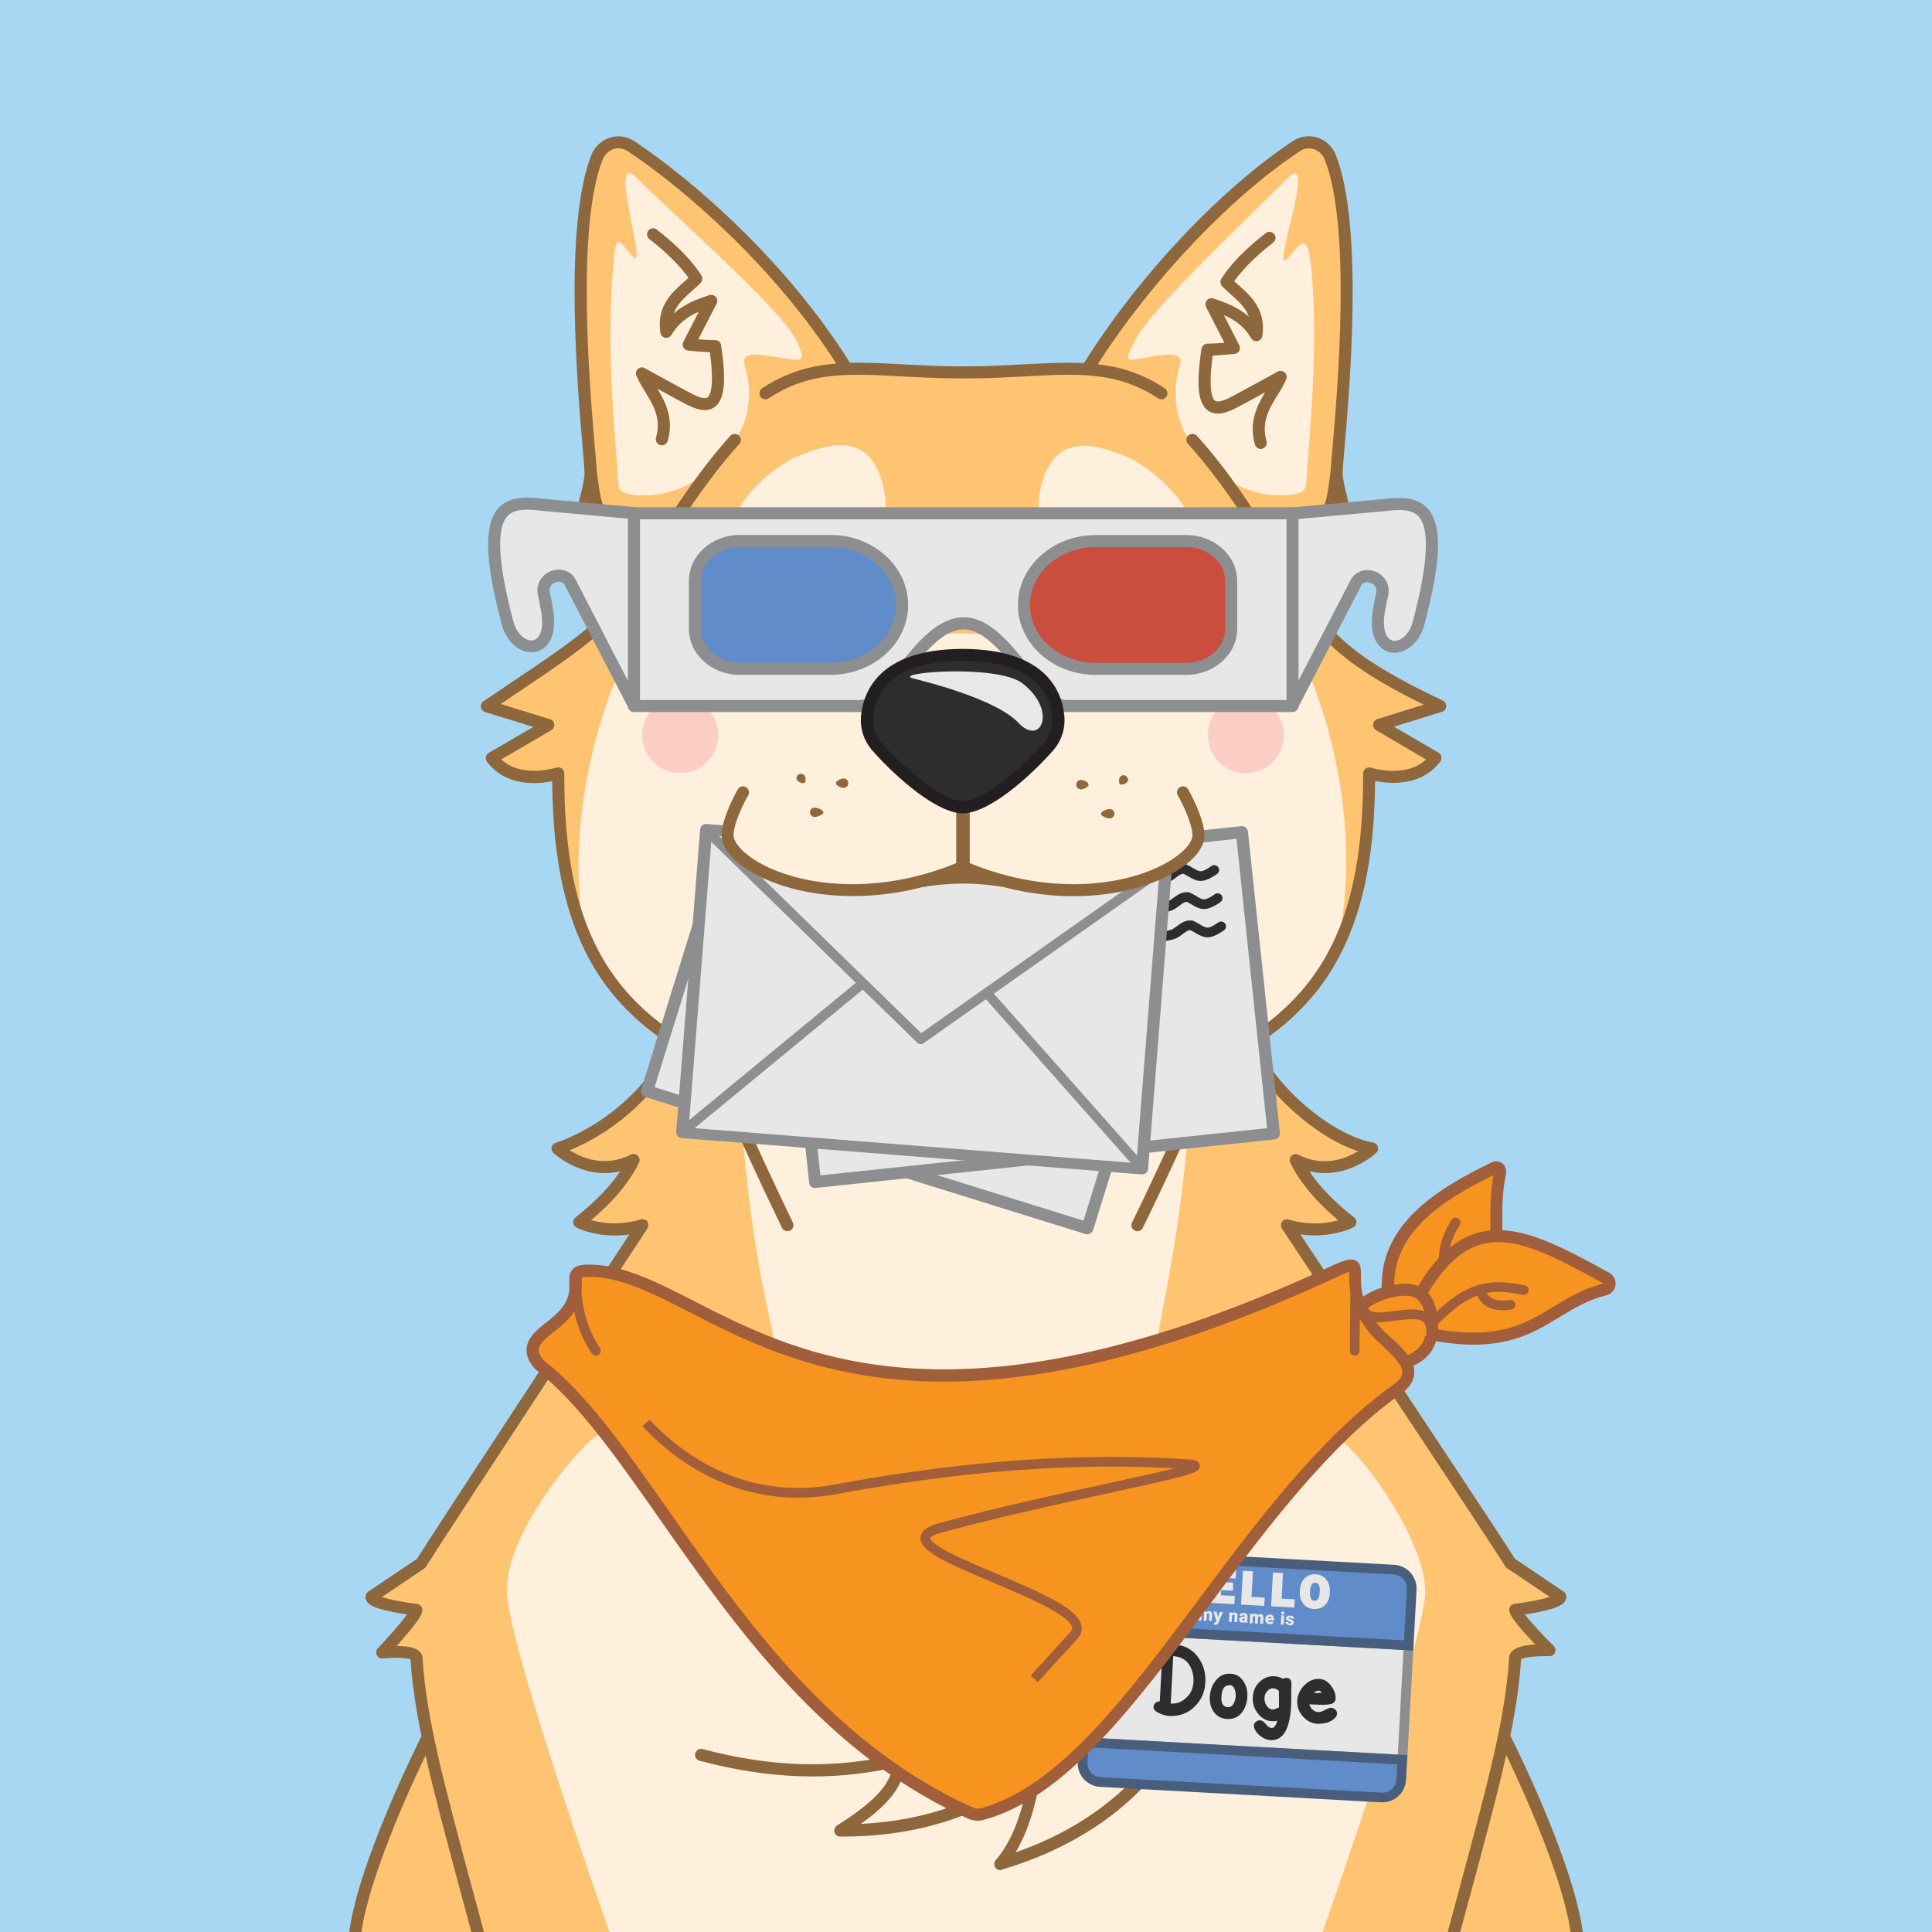 <?xml version="1.0" standalone="no"?>
<!-- Good Boi #6432 - Attributes: Cyan, threed, Hello Doge Sticker, Bandana, Mail - GoodBoiSociety.io - So NFT! Much doge! Very vector! -->
<!DOCTYPE svg PUBLIC "-//W3C//DTD SVG 1.1//EN"
 "http://www.w3.org/Graphics/SVG/1.1/DTD/svg11.dtd">
<!-- Created with svg_stack (http://github.com/astraw/svg_stack) -->
<svg xmlns="http://www.w3.org/2000/svg" xmlns:sodipodi="http://sodipodi.sourceforge.net/DTD/sodipodi-0.dtd" xmlns:dc="http://purl.org/dc/elements/1.1/" xmlns:cc="http://creativecommons.org/ns#" xmlns:rdf="http://www.w3.org/1999/02/22-rdf-syntax-ns#" xmlns:inkscape="http://www.inkscape.org/namespaces/inkscape" version="1.1" width="1600.0" height="1600.0">
  <defs/>
  <g id="id0:id0" transform="matrix(1.0,0,0,1.0,0.0,0.0)"><sodipodi:namedview pagecolor="#ffffff" bordercolor="#666666" borderopacity="1" objecttolerance="10" gridtolerance="10" guidetolerance="10" inkscape:pageopacity="0" inkscape:pageshadow="2" inkscape:window-width="1848" inkscape:window-height="1016" id="namedview7" showgrid="false" inkscape:zoom="0.1475" inkscape:cx="800" inkscape:cy="800" inkscape:window-x="72" inkscape:window-y="27" inkscape:window-maximized="1" inkscape:current-layer="layer1"/>
<style type="text/css" id="id0:style2">
	.st0{fill:#A8D7F4;}
</style>

<g inkscape:groupmode="layer" id="id0:layer1" inkscape:label="Cyan"><rect x="0" y="0" class="st0" width="1600" height="1600" id="id0:rect4" style="fill:#a8d7f4"/></g></g>
  <g id="id1:id1" transform="matrix(1.0,0,0,1.0,0.0,0.0)"><sodipodi:namedview pagecolor="#ffffff" bordercolor="#666666" borderopacity="1" objecttolerance="10" gridtolerance="10" guidetolerance="10" inkscape:pageopacity="0" inkscape:pageshadow="2" inkscape:window-width="1848" inkscape:window-height="1016" id="namedview47" showgrid="false" inkscape:zoom="1.3559163" inkscape:cx="750.05865" inkscape:cy="1077.7477" inkscape:window-x="72" inkscape:window-y="27" inkscape:window-maximized="1" inkscape:current-layer="layer1"/>
<style type="text/css" id="id1:style2">
	.st0{fill:#FFF0DD;}
	.st1{fill:#FEC472;}
	.st2{ fill:#F8ADAE;enable-background:new    ;}
	.st3{fill:#8E673C;}
	.st4{fill:#2D2D30;}
	.st5{fill:#231F20;}
	.st6{fill:#E7E8E9;}
</style>

<g inkscape:groupmode="layer" id="id1:layer1" inkscape:label="Layer 1"><g transform="translate(0,3.7353496e-5)" id="id1:Layer_2_1_"><g id="id1:Doge_Base"><path inkscape:connector-curvature="0" class="st0" d="m 348.6,1333 c -0.3,6.1 -28.2,35.5 -28.2,35.5 0,0 27.9,-2.9 28.4,4.4 1.3,21.3 4.6,43.1 9.8,67.8 l -1.6,0.3 c 0,0 -50.6,100.2 -58.8,159 h 1011.4 c -8.2,-58.8 -58.8,-159 -58.8,-159 l -2,-0.4 c 5.2,-24.7 8.5,-46.4 9.8,-67.7 0.4,-7.3 28.4,-6.3 28.4,-6.3 0,0 -27.9,-27.5 -28.2,-33.6 0,0 37.9,-4.5 37.2,-10.8 0,0 -37.6,-21.9 -41.2,-27.7 -11.9,-19.5 -180.9,-273 -185.1,-279.9 23.6,9.7 52.5,-2.4 52.5,-2.4 -22.2,-17.3 -36.9,-34.5 -45.2,-51.4 34.2,17.4 63.1,-9.6 63.1,-9.6 -41.5,-6.7 -90.9,-53.9 -100.3,-89 46.6,-30.7 98.6,-107.7 97.8,-221.6 0,0 36.6,12 55,-12.8 l -46.7,-27.3 50.7,-15.6 c -73,-34.5 -95.4,-56.4 -119.9,-95.3 l 16.6,18.1 c 0,0 21.5,-39 25.7,-56.8 4.2,-17.8 -8.3,-44.6 -8.3,-59.5 0,-13.3 21.8,-193.2 -5.3,-261.2 -4.5,-11.4 -17.9,-15.7 -27.9,-9.1 -58.1,38.4 -125.7,109 -171.8,182.6 l 2.5,2.7 c -29.7,-2.6 -62.7,2.2 -105.1,2.2 h -3 c -39.8,0 -71.3,-4.3 -99.6,-2.6 l 2.8,-3 C 657.2,229.4 584.2,159.6 526.1,121.2 c -10,-6.6 -23.3,-2.2 -27.9,9.1 -27,67.8 -5.2,247.7 -5.2,261 0,14.9 -12.5,41.8 -8.3,59.5 4.2,17.7 25.7,56.8 25.7,56.8 l 4.3,-4.6 c -22.4,25.8 -49.2,42.4 -107.6,81.8 l 50.7,15.6 -46.7,27.3 c 18.4,24.7 55,12.8 55,12.8 -8.2,96.1 31.2,184.2 95.1,221.1 -9.5,35.2 -26.8,59.3 -95.8,89.5 0,0 28.9,27 63.1,9.6 -8.3,17 -23,34.1 -45.2,51.4 0,0 22.7,11.7 52.5,2.4 0,0 -171.2,260.1 -183.2,279.9 -3.6,5.9 -41.2,27.7 -41.2,27.7 -0.7,6.4 37.2,10.9 37.2,10.9 z M 536,1014.8 c 0.2,0.3 0.1,0.1 0,0 z" id="id1:path4" style="fill:#fff0dd"/><path inkscape:connector-curvature="0" class="st1" d="m 344.7,1333 c -0.3,6.1 -28.2,35.5 -28.2,35.5 0,0 27.9,-2.9 28.4,4.4 1.3,21.3 4.6,43.1 9.8,67.8 l -1.6,0.3 c 0,0 -50.6,100.2 -58.8,159 h 210.4 c -9.6,-27.1 -85,-242.3 -85,-283.1 0,-43.6 48.2,-104.6 69.4,-124 21.8,-19.9 61.1,16.5 100.6,74.4 39.5,57.9 -18.8,-113.8 -39.5,-166.8 -20.7,-53 -6.5,-16 83.5,21.5 22.6,9.4 -6.9,-28 -19.1,-187.8 L 594,884.6 c -21.5,-10 -3.5,-2.2 -36.5,-23 v 0 c -9.5,35.2 -26.8,59.3 -95.8,89.5 0,0 28.9,27 63.1,9.6 -8.3,17 -23,34.1 -45.2,51.4 0,0 22.7,11.7 52.5,2.4 0,0 -171.2,260.1 -183.3,279.9 -3.6,5.9 -41.2,27.7 -41.2,27.7 -0.7,6.4 37.1,10.9 37.1,10.9 z" id="id1:path6" style="fill:#fec472"/><circle class="st2" cx="1031.8" cy="608.8" r="31.5" id="id1:circle8" style="opacity:1;fill:#fbcec5;enable-background:new;stroke:none;fill-opacity:1"/><circle class="st2" cx="563.3" cy="608.8" r="31.5" id="id1:circle10" style="opacity:1;fill:#fbcec5;enable-background:new;stroke:none;fill-opacity:1"/><path inkscape:connector-curvature="0" class="st1" d="m 1192.7,584.8 c -73,-34.5 -95.4,-56.4 -119.9,-95.3 l 16.6,18.1 c 0,0 21.5,-39 25.7,-56.8 4.2,-17.8 -8.3,-44.6 -8.3,-59.5 0,-13.3 21.8,-193.2 -5.3,-261.2 -4.5,-11.4 -17.9,-15.7 -27.9,-9.1 -58,38.4 -125.6,109 -171.7,182.5 l 2.5,2.7 c -29.7,-2.6 -62.7,2.2 -105.1,2.2 h -3 c -39.8,0 -71.3,-4.3 -99.6,-2.6 l 2.8,-3 C 653.4,229.2 580.4,159.4 522.3,121 c -10,-6.6 -23.3,-2.2 -27.9,9.1 -27.1,68.1 -5.3,248 -5.3,261.2 0,14.9 -12.5,41.8 -8.3,59.5 4.2,17.7 25.7,56.8 25.7,56.8 l 4.3,-4.6 c -22.4,25.8 -49.2,42.4 -107.6,81.8 l 50.7,15.6 -46.7,27.3 c 18.4,24.7 55,12.8 55,12.8 -4.3,49.7 4.2,97.2 22.2,136.6 -33.7,-177.6 101.8,-385.7 117.9,-291.5 2.9,17 22.4,15.3 22.4,15.3 h 88.6 c 76.7,-27.8 -7.6,33.4 0,41.3 7.6,7.9 29.6,-17.7 83.4,-17.7 53.8,0 75.8,25.7 83.4,17.7 7.6,-8 -72.4,-69.1 4.3,-41.3 H 973 c 0,0 12,0.8 18.1,-15.3 30,-78.5 151.6,113.9 117.9,291.5 l 0.8,1.1 c 15.8,-36.9 25.2,-83.7 23.9,-137.7 0,0 36.6,12 55,-12.8 L 1142,600.4 Z M 678.2,433 c -59.3,3.4 -59.2,22.6 -68.9,7.9 -10.7,-16.3 29,-53.9 50.2,-62.6 21.2,-8.7 60,-24.5 71.7,23.6 9.6,39.3 -12.9,28.8 -53,31.1 z m 306,8.4 c -9.7,14.7 -9.6,-4.5 -68.9,-7.9 -40.1,-2.3 -62.6,8.2 -53,-31.1 11.7,-48.1 50.5,-32.4 71.6,-23.7 21.1,8.7 61,46.3 50.3,62.7 z" id="id1:path12" style="fill:#fec472"/><path inkscape:connector-curvature="0" class="st0" d="m 615.3,352.2 c 6.4,-15.8 6.4,-33.3 1.4,-49.6 -1.8,-5.7 0.5,-9.9 12.2,-8.8 31.3,3 43.1,12.3 29.6,-13.6 -13.5,-25.9 -106.8,-108 -131.4,-133 -24.6,-25 10.5,80.6 -3.2,65.2 -13.7,-15.4 -14.4,-24.4 -17.4,28 -3.6,65 4,130.5 5.6,160.7 0.3,6.2 6.2,8.1 13.9,8.8 26.6,2.5 52.8,-8.6 69.3,-29.6 4.7,-5.9 9.1,-11.2 13.2,-16 3.2,-3.6 5,-7.7 6.8,-12.1 z" id="id1:path14" style="fill:#fff0dd"/><path inkscape:connector-curvature="0" class="st0" d="m 978.5,352.2 c -6.4,-15.8 -6.4,-33.3 -1.4,-49.6 1.8,-5.7 -0.5,-9.9 -12.2,-8.8 -31.3,3 -37.4,12.3 -23.9,-13.6 13.5,-25.9 101.1,-108 125.7,-133 24.6,-25 -14.5,82.6 -0.8,67.2 13.7,-15.4 18.5,-26.5 21.4,26 3.6,65 -4,130.5 -5.6,160.7 -0.3,6.2 -6.2,8.1 -13.9,8.8 -26.6,2.5 -52.8,-8.6 -69.3,-29.6 -4.7,-5.9 -9.1,-11.2 -13.2,-16 -3.3,-3.6 -5.1,-7.7 -6.8,-12.1 z" id="id1:path16" style="fill:#fff0dd"/><path inkscape:connector-curvature="0" class="st3" d="m 828.4,1548.8 c -2.8,0 -5,-2.2 -5,-5 0,-1.2 0.4,-2.4 1.2,-3.3 12.6,-14.5 21.5,-36.6 26.5,-65.7 -44.5,31.3 -95.4,46.4 -155.2,46.2 -2.8,0 -5,-2.2 -5,-5 0,-1.7 0.9,-3.3 2.3,-4.2 21.3,-13.5 42.8,-29.5 45.8,-47.7 -51.5,11.1 -102.4,9.2 -159.6,-5.9 -2.7,-0.7 -4.3,-3.4 -3.6,-6.1 0.7,-2.7 3.4,-4.3 6.1,-3.6 57.9,15.3 109.1,16.6 161.2,4.3 2.7,-0.6 5.4,1 6,3.7 0.1,0.3 0.1,0.5 0.1,0.8 1.4,21.2 -15.2,38.2 -36.4,53.2 54.5,-2.7 101,-19.5 141.8,-51 2.2,-1.7 5.3,-1.3 7,0.9 0.8,1 1.2,2.4 1,3.7 -3.8,29.1 -11.1,52.6 -21.6,70 70,-24.5 119.2,-69.9 146.4,-135.2 1.1,-2.6 4,-3.8 6.6,-2.7 2.6,1.1 3.8,4 2.7,6.6 -15.2,36.5 -37.1,67.3 -65.1,91.6 -27.6,23.9 -62,42.1 -102,54 -0.2,0.3 -0.7,0.4 -1.2,0.4 z" id="id1:path18" style="fill:#8e673c"/><path inkscape:connector-curvature="0" class="st3" d="m 796.8,809.4 c -32.1,0 -62.5,-11.1 -79.4,-28.9 -1.8,-2.1 -1.7,-5.2 0.4,-7.1 2,-1.8 5,-1.7 6.8,0.2 15.1,15.9 42.8,25.8 72.2,25.8 29.4,0 57.1,-9.9 72.2,-25.8 2,-1.9 5.1,-1.9 7.1,0 1.9,1.9 1.9,4.9 0.2,6.8 -17,17.9 -47.4,29 -79.5,29 z" id="id1:path20" style="fill:#8e673c"/><path inkscape:connector-curvature="0" class="st3" d="m 1044.1,371.8 c -2.2,0 -4.2,-1.5 -4.8,-3.6 -5.4,-18.3 1.7,-32.1 8.4,-43.3 -7.7,4.2 -16.8,9.2 -23.3,12.6 -7.4,3.9 -16.8,7.7 -23.9,2.6 -8.4,-5.9 -10,-21.2 -5.5,-51.2 0.4,-2.5 2.5,-4.3 5,-4.3 3.9,0 9.5,-0.4 14,-0.7 l -15.2,-29.7 c -1.2,-2.5 -0.2,-5.5 2.2,-6.7 1.2,-0.6 2.5,-0.7 3.8,-0.3 10.2,3.3 20.7,7.3 29.5,15.1 -2.8,-7.7 -9,-13.2 -15.3,-18.8 -2.5,-2.2 -4.8,-4.2 -6.9,-6.4 -1.5,-1.6 -1.8,-4 -0.8,-5.9 0.4,-0.7 9.6,-17.1 37,-38.2 2.2,-1.7 5.3,-1.3 7,0.9 1.7,2.2 1.3,5.3 -0.9,7 -18.7,14.4 -28.4,26.5 -32.3,32 1.1,1 2.3,2.1 3.5,3.1 10.3,9.1 23.1,20.5 19.8,42.3 -0.4,2.7 -3,4.6 -5.7,4.2 -1.5,-0.2 -2.8,-1.1 -3.5,-2.4 -5.9,-9.9 -13.6,-15.2 -22.6,-19.1 l 12.7,24.9 c 1.3,2.5 0.3,5.5 -2.2,6.7 -0.6,0.3 -1.2,0.5 -1.8,0.5 -0.5,0 -10.2,1 -18,1.4 -4,29.5 0,36 2,37.4 2,1.4 6.6,0.3 13.5,-3.3 13.4,-7.1 38.1,-20.8 38.4,-20.9 2.4,-1.3 5.5,-0.4 6.8,2.1 0.7,1.3 0.8,2.8 0.2,4.2 -2,4.6 -4.4,9 -7.2,13.2 -6.8,11 -13.7,22.5 -9.1,38.1 0.8,2.6 -0.7,5.4 -3.4,6.2 -0.5,0.3 -1,0.4 -1.4,0.3 z" id="id1:path22" style="fill:#8e673c"/><path inkscape:connector-curvature="0" class="st3" d="m 548.1,368.8 c -2.8,0 -5,-2.2 -5,-5 0,-0.5 0.1,-1 0.2,-1.4 4.6,-15.6 -2.3,-27 -9.1,-38.1 -2.7,-4.2 -5.1,-8.6 -7.2,-13.2 -1,-2.6 0.2,-5.5 2.7,-6.5 1.4,-0.6 3,-0.5 4.3,0.3 0.2,0.1 24.9,13.8 38.4,20.9 6.9,3.6 11.5,4.8 13.5,3.3 2,-1.5 6,-7.9 2,-37.4 -7.8,-0.3 -17.5,-1.3 -18,-1.4 -2.8,-0.3 -4.8,-2.7 -4.5,-5.4 0.1,-0.6 0.2,-1.2 0.5,-1.8 l 12.8,-24.9 c -9,3.9 -16.7,9.2 -22.6,19.1 -1.4,2.4 -4.5,3.2 -6.8,1.8 -1.3,-0.8 -2.2,-2.1 -2.4,-3.6 -3.3,-21.9 9.5,-33.2 19.8,-42.3 1.2,-1.1 2.4,-2.1 3.5,-3.1 -3.9,-5.5 -13.5,-17.5 -32.3,-32 -2.2,-1.6 -2.7,-4.8 -1.1,-7 1.6,-2.2 4.8,-2.7 7,-1.1 0.1,0 0.1,0.1 0.2,0.2 27.4,21.1 36.6,37.5 37,38.2 1.1,1.9 0.7,4.3 -0.8,5.9 -2.1,2.2 -4.4,4.2 -6.9,6.4 -6.4,5.7 -12.5,11.1 -15.3,18.8 8.8,-7.8 19.3,-11.8 29.5,-15.1 2.6,-0.8 5.4,0.6 6.3,3.2 0.4,1.2 0.3,2.6 -0.3,3.8 L 578.3,281 c 4.5,0.4 10.1,0.7 14,0.7 2.5,0 4.6,1.8 4.9,4.3 4.5,30 2.8,45.3 -5.5,51.2 -7.2,5.1 -16.6,1.2 -23.9,-2.6 -6.5,-3.4 -15.6,-8.4 -23.3,-12.6 6.7,11.2 13.8,25 8.4,43.3 -0.7,2 -2.6,3.5 -4.8,3.5 z" id="id1:path24" style="fill:#8e673c"/><path inkscape:connector-curvature="0" class="st4" d="m 928.8,531.8 c -22.4,0 -39.3,-18.8 -39.3,-31.1 0,-3.9 3,-10.9 9.8,-17.7 8.4,-8.5 19.2,-13.3 29.5,-13.3 17.7,0 33.7,23.4 38.2,30.5 0.5,0.8 0.6,1.7 0.3,2.6 -3.1,8.8 -12.9,29 -38.5,29 z" id="id1:path26" style="fill:#2d2d30"/><path inkscape:connector-curvature="0" class="st5" d="m 928.8,474.7 c 11.8,0 24.9,14 33.4,27.4 -2.1,5.6 -5.2,10.7 -9.3,15 -6.4,6.5 -14.3,9.7 -24.1,9.7 -9.1,-0.2 -17.9,-3.6 -24.7,-9.7 -5.8,-5.1 -9.6,-11.6 -9.6,-16.4 0,-2.2 2.3,-8 8.4,-14.2 7.4,-7.5 16.9,-11.8 25.9,-11.8 m 0,-10 c -24.5,0 -44.4,23.1 -44.3,36.1 0,15.6 19.8,36.1 44.3,36.1 29,0 40,-23.2 43.2,-32.4 0.8,-2.3 0.5,-4.8 -0.8,-6.9 -5.5,-8.8 -22.4,-32.9 -42.4,-32.9 z" id="id1:path28" style="fill:#231f20"/><path inkscape:connector-curvature="0" class="st4" d="m 669.1,531.8 c -25.6,0 -35.4,-20.3 -38.5,-29 -0.3,-0.9 -0.2,-1.8 0.3,-2.6 4.5,-7.2 20.5,-30.5 38.2,-30.5 10.3,0 21,4.9 29.5,13.3 6.8,6.8 9.8,13.8 9.8,17.7 0,12.3 -16.9,31.1 -39.3,31.1 z" id="id1:path30" style="fill:#2d2d30"/><path inkscape:connector-curvature="0" class="st5" d="m 669.1,474.7 c 9,0 18.4,4.3 25.9,11.8 6.1,6.1 8.4,12 8.4,14.2 0,4.8 -3.8,11.3 -9.6,16.4 -6.8,6.1 -15.6,9.5 -24.7,9.7 -9.8,0 -17.7,-3.2 -24.1,-9.7 -4.1,-4.3 -7.3,-9.4 -9.3,-15 8.5,-13.4 21.6,-27.4 33.4,-27.4 m 0,-10 c -20,0 -36.9,24.1 -42.4,32.9 -1.3,2.1 -1.6,4.6 -0.8,6.9 3.2,9.2 14.2,32.4 43.2,32.4 24.5,0 44.2,-20.5 44.3,-36.1 0.1,-12.9 -19.8,-36.1 -44.3,-36.1 z" id="id1:path32" style="fill:#231f20"/><ellipse class="st6" cx="923.5" cy="492.8" rx="12" ry="12.4" id="id1:ellipse34" style="fill:#e7e8e9"/><ellipse class="st6" cx="671.4" cy="492.8" rx="12" ry="12.4" id="id1:ellipse36" style="fill:#e7e8e9"/><path inkscape:connector-curvature="0" class="st1" d="m 966.3,1122 c 90,-37.4 104.1,-74.4 83.5,-21.5 -20.6,52.9 -79,224.7 -39.5,166.8 39.5,-57.9 78,-93.5 100.6,-74.4 25.4,21.4 68.2,84.6 69.4,124 1.2,37 -75.3,255.7 -85,283.1 h 210.4 c -8.2,-58.8 -58.8,-159 -58.8,-159 l -1.6,-0.3 c 5.2,-24.7 8.5,-46.4 9.8,-67.8 0.4,-7.3 28.4,-6.3 28.4,-6.3 0,0 -27.9,-27.5 -28.2,-33.6 0,0 37.9,-4.5 37.2,-10.8 0,0 -37.6,-21.9 -41.2,-27.7 -12.1,-19.8 -183.3,-279.9 -183.3,-279.9 29.7,9.2 52.5,-2.4 52.5,-2.4 -22.2,-17.3 -36.9,-34.5 -45.2,-51.4 34.2,17.4 63.1,-9.6 63.1,-9.6 -59.5,-18.8 -88.7,-53.3 -101.6,-85.9 -25.8,15.9 -16,7.3 -36.1,16.7 l -15.4,39.3 c -12.2,159.7 -41.6,210.1 -19,200.7 z" id="id1:path38" style="fill:#fec472"/><path inkscape:connector-curvature="0" class="st1" d="m 1036.8,865.2 v 0 c 1.8,-1.1 3.7,-2.3 5.8,-3.6 z" id="id1:path40" style="fill:#fec472"/><path inkscape:connector-curvature="0" class="st3" d="m 324.9,1334.9 c 4.4,0.9 8.7,1.6 12.2,2.1 -4.8,6.7 -15,18.3 -24.2,28 -1.9,2 -1.8,5.2 0.2,7.1 1.1,1 2.5,1.5 4,1.4 9.5,-1 19.9,-0.6 22.9,0.8 1.3,20.2 4.4,40.8 9.1,63.8 -0.2,0.2 -0.3,0.5 -0.5,0.7 -2.1,4.2 -51.5,102.4 -59.4,161.3 h 10.1 c 6.7,-46.3 40.1,-119.3 53.1,-146.3 7,31.2 16.7,67.1 28.8,112.2 2.9,10.8 6,22.2 9.2,34.1 h 10.4 c -3.4,-12.9 -6.7,-25.1 -9.9,-36.7 -23.6,-87.8 -37.9,-140.8 -41,-190.7 -0.2,-2.2 -1.2,-4.2 -2.9,-5.5 -3.7,-3.2 -11.4,-4 -18.5,-4.1 1.8,-2 3.8,-4.3 5.8,-6.6 14,-16.2 15.3,-20.3 15.5,-23 0.1,-2.6 -1.8,-4.9 -4.4,-5.2 -10.5,-1.2 -22.7,-3.5 -29.2,-5.7 l 35.4,-23.8 c 0.6,-0.4 1.1,-1 1.4,-1.7 11.9,-19.5 181.5,-277.2 183.2,-279.8 0,-0.1 0.1,-0.1 0.1,-0.2 0,-0.1 0.2,-0.3 0.2,-0.5 0,-0.2 0.1,-0.3 0.2,-0.4 0.1,-0.1 0.1,-0.3 0.1,-0.5 0,-0.2 0.1,-0.3 0.1,-0.5 0,-0.2 0,-0.3 0,-0.5 0,-0.2 0,-0.3 0,-0.5 0,-0.2 0,-0.3 0,-0.5 0,-0.2 -0.1,-0.3 -0.1,-0.5 0,-0.1 0,-0.2 0,-0.2 0,-0.1 -0.1,-0.1 -0.1,-0.2 -0.1,-0.2 -0.1,-0.3 -0.2,-0.5 -0.1,-0.1 -0.1,-0.3 -0.2,-0.4 -0.1,-0.1 -0.2,-0.3 -0.3,-0.4 -0.1,-0.1 -0.2,-0.3 -0.3,-0.4 -0.1,-0.1 -0.2,-0.2 -0.3,-0.3 -0.1,-0.1 -0.3,-0.2 -0.4,-0.3 l -0.2,-0.1 -0.2,-0.1 -0.5,-0.2 -0.4,-0.2 -0.5,-0.1 c -0.2,0 -0.3,-0.1 -0.5,-0.1 h -0.5 -0.5 -0.5 l -0.5,0.1 h -0.2 c -13.3,4.2 -27.6,4.4 -41,0.7 18.5,-15.5 31.8,-31.5 39.7,-47.6 1.2,-2.5 0.2,-5.5 -2.3,-6.7 -1.4,-0.7 -3.1,-0.7 -4.5,0 -21.6,11 -40.8,2.6 -50.6,-3.6 40.7,-16.7 76.9,-51 88.6,-84.1 7.7,4.7 15.9,9.1 24.7,13.3 1,0.5 2.1,1 3.1,1.5 10.2,31.6 57.3,129.2 59.4,133.5 0.8,1.7 2.6,2.8 4.5,2.8 0.8,0 1.5,-0.2 2.2,-0.5 2.5,-1.2 3.5,-4.2 2.3,-6.7 0,0 0,0 0,0 -0.5,-1 -41.5,-86 -55.8,-123.5 26.7,11.2 58,20.6 95.3,28.7 0.3,0.1 0.7,0.1 1.1,0.1 2.8,0 5,-2.2 5,-5 0,-2.4 -1.6,-4.4 -4,-4.9 -41.1,-8.9 -75,-19.4 -103.1,-32.2 -0.5,-0.3 -1,-0.6 -1.5,-0.7 -32,-14.7 -56.4,-32.5 -75.2,-54.2 -35.5,-41 -51.3,-96.6 -51.1,-180.2 0,-2.8 -2.2,-5 -5,-5 -0.5,0 -1.1,0.1 -1.6,0.2 -0.3,0.1 -28.7,9.1 -45.6,-6.8 l 41.5,-24.2 c 2.4,-1.4 3.2,-4.5 1.8,-6.8 -0.6,-1.1 -1.6,-1.9 -2.8,-2.2 l -40.9,-12.7 10.7,-7.2 c 69.2,-46.5 87.8,-59.1 121.4,-116.3 35.2,-59.9 65.2,-91.5 65.5,-91.8 1.8,-2.1 1.7,-5.2 -0.4,-7.1 -2,-1.7 -4.9,-1.7 -6.8,0.1 -1.2,1.3 -31,32.6 -66.8,93.7 -11.2,19 -20.4,32.8 -30.6,44.6 -6.1,-11.5 -18.9,-36.6 -21.9,-49.4 -2,-8.5 0.5,-20.1 3.2,-31 4,13.2 12,20.8 34.5,22.8 h 0.5 c 2.8,0.1 5.1,-2 5.2,-4.8 0.1,-2.8 -2,-5.1 -4.8,-5.2 v 0 c -24.8,-2.2 -25.8,-9.4 -29.5,-35.9 -0.2,-1.5 -0.4,-3 -0.6,-4.6 -0.1,-2.6 -0.6,-8.4 -1.4,-17.6 -4.4,-50.6 -16.1,-185.1 6.3,-241.4 1.6,-4 4.9,-7.2 9,-8.5 3.9,-1.2 8.1,-0.6 11.5,1.7 48.5,32.1 122.3,97.1 172.9,176 -21.4,1.7 -41.3,7.1 -61.5,20.5 -2.3,1.6 -2.8,4.7 -1.2,7 1.5,2.2 4.5,2.8 6.7,1.3 33.5,-22.3 65.7,-20.6 110.2,-18.2 14.7,0.8 31.4,1.7 49.5,1.7 h 3 c 18.1,0 34.8,-0.9 49.5,-1.7 44.5,-2.4 76.7,-4.1 110.3,18.2 2.3,1.5 5.4,0.9 6.9,-1.4 1.5,-2.3 0.9,-5.4 -1.4,-6.9 -18.3,-12.2 -36.4,-17.7 -55.5,-19.9 44.4,-69.4 109.7,-138.3 167.4,-176.5 3.4,-2.3 7.6,-2.9 11.5,-1.7 4.1,1.3 7.4,4.4 9,8.5 22.4,56.2 10.7,190.7 6.3,241.3 -0.8,9.2 -1.3,15 -1.4,17.6 -0.2,1.6 -0.4,3.1 -0.6,4.6 -3.7,26.6 -4.7,33.7 -29.5,35.9 -2.8,0.1 -4.9,2.5 -4.8,5.2 0.1,2.7 2.5,4.9 5.2,4.8 v 0 h 0.4 c 22.4,-2 30.5,-9.6 34.5,-22.8 2.7,10.9 5.2,22.6 3.2,31 -3.2,13.9 -18,42.1 -23.3,52 -8.7,-12.2 -16.9,-26.2 -26.9,-43.2 l -2.3,-4 C 1022,393.4 992.3,362 991,360.7 c -2,-1.9 -5.1,-1.9 -7.1,0.1 -1.8,1.9 -1.9,4.9 -0.1,6.8 0.3,0.3 30.3,31.9 65.4,91.8 l 2.3,4 c 32.9,56.1 47.3,80.8 127.6,120.2 l -38.5,11.9 c -2.6,0.8 -4.1,3.6 -3.3,6.3 0.4,1.2 1.2,2.2 2.2,2.8 L 1181,629 c -16.9,15.8 -45.3,6.9 -45.6,6.8 -2.6,-0.9 -5.4,0.6 -6.3,3.2 -0.2,0.5 -0.2,1 -0.2,1.6 0.1,83.6 -15.7,139.2 -51.2,180.2 -12.4,14.2 -26.8,26.5 -42.7,36.5 -0.1,0 -0.2,0 -0.3,0 -1.1,0.3 -2,0.9 -2.7,1.8 -33.2,20.6 -76.7,36.2 -134.2,48.6 -2.7,0.6 -4.4,3.2 -3.8,5.9 0.5,2.3 2.5,4 4.9,4 0.4,0 0.7,0 1.1,-0.1 36.2,-7.8 66.8,-16.9 92.9,-27.7 -13.5,36.3 -53.4,118.8 -55.3,122.4 -1.3,2.4 -0.5,5.5 1.9,6.8 2.4,1.3 5.5,0.5 6.8,-1.9 0,-0.1 0.1,-0.1 0.1,-0.2 2.1,-4 49.3,-101.3 58.8,-132.4 1.9,-0.9 3.8,-1.7 5.6,-2.6 7.9,-3.8 15.4,-7.8 22.4,-11.9 12.8,32.8 55.7,71.7 91.5,83.4 -10.1,6.1 -28.7,13.5 -49.4,2.9 -2.5,-1.3 -5.5,-0.3 -6.7,2.2 -0.7,1.4 -0.7,3.1 0,4.5 7.9,16.1 21.2,32.1 39.7,47.6 -13.4,3.7 -27.7,3.5 -41,-0.7 h -0.2 c -0.2,0 -0.3,-0.1 -0.5,-0.1 -0.2,0 -0.3,0 -0.5,0 h -0.5 -0.5 c -0.2,0 -0.3,0.1 -0.5,0.1 l -0.5,0.1 c -0.2,0.1 -0.3,0.1 -0.4,0.2 -0.2,0.1 -0.3,0.2 -0.5,0.2 l -0.2,0.1 -0.2,0.1 -0.4,0.3 c -0.1,0.1 -0.2,0.2 -0.3,0.3 -0.1,0.1 -0.2,0.2 -0.3,0.4 -0.1,0.1 -0.2,0.3 -0.3,0.4 -0.1,0.1 -0.2,0.3 -0.2,0.4 -0.1,0.2 -0.2,0.3 -0.2,0.5 0,0.1 -0.1,0.1 -0.1,0.2 0,0.1 0,0.2 0,0.2 0,0.2 -0.1,0.3 -0.1,0.5 0,0.2 0,0.3 0,0.5 0,0.2 0,0.3 0,0.5 0,0.2 0,0.3 0,0.5 0,0.2 0.1,0.3 0.1,0.5 0,0.2 0.1,0.3 0.1,0.5 0,0.1 0.1,0.3 0.2,0.4 0.1,0.2 0.2,0.3 0.2,0.5 0,0.1 0.1,0.1 0.1,0.2 1.7,2.6 173.1,260.3 185,279.8 0.4,0.6 0.9,1.1 1.5,1.5 l 35.4,23.8 c -6.1,2 -17.6,4.3 -29.2,5.7 -2.6,0.3 -4.6,2.6 -4.4,5.2 0.2,2.7 1.5,6.9 15.6,22.2 2.1,2.2 4.1,4.4 6,6.3 -0.9,0.1 -1.8,0.1 -2.8,0.2 -5,0.5 -18.3,1.7 -18.9,10.6 -3.1,50 -17.4,102.9 -41,190.7 -3.1,11.6 -6.4,23.8 -9.9,36.7 h 10.4 c 3.2,-11.9 6.2,-23.3 9.2,-34.1 12.2,-45.3 21.9,-81.4 28.9,-112.7 12.7,26.5 46.6,100.2 53.3,146.8 h 10.1 c -7.9,-58.8 -57.2,-157.1 -59.3,-161.3 -0.2,-0.4 -0.5,-0.7 -0.8,-1.1 4.7,-22.9 7.7,-43.5 9,-63.6 2.8,-1.7 13.4,-2.8 23.3,-2.5 2.8,0.1 5.1,-2.1 5.2,-4.8 0,-1.4 -0.5,-2.7 -1.5,-3.7 -9.1,-8.9 -19,-19.7 -23.9,-26.1 3.4,-0.5 7.7,-1.2 12,-2.1 14.3,-2.9 23.1,-6.2 22.3,-13.2 -0.2,-1.5 -1,-2.8 -2.2,-3.6 l -40.3,-27.2 c -14.3,-22.9 -145.4,-220.1 -177.7,-268.7 4,0.6 8.1,0.9 12.2,0.9 18.4,0 30.7,-6.2 31.5,-6.6 2.5,-1.3 3.4,-4.3 2.2,-6.7 -0.3,-0.6 -0.8,-1.2 -1.4,-1.6 -16,-12.5 -28.5,-25.3 -37,-38.1 11.7,2.6 23.9,1.6 35,-3 7.4,-2.9 14.3,-7.1 20.3,-12.3 2,-1.9 2.1,-5 0.2,-7.1 -0.7,-0.8 -1.7,-1.3 -2.8,-1.5 -34.7,-6.1 -83.6,-48.5 -95.2,-81.7 16.1,-10.3 30.7,-22.9 43.3,-37.3 19,-21.9 32.4,-47.8 41.2,-79 8,-28.5 12.1,-61.8 12.4,-101.4 12.2,2.4 38.4,4.7 54,-16.2 1.6,-2.2 1.2,-5.3 -1,-7 -0.1,-0.1 -0.3,-0.2 -0.5,-0.3 l -36.9,-21.5 39.8,-12.3 c 2.6,-0.8 4.1,-3.6 3.3,-6.3 -0.4,-1.3 -1.4,-2.4 -2.6,-3 -55.8,-26.4 -81.3,-44.8 -101.3,-69.8 0.1,-0.1 0.2,-0.3 0.3,-0.4 0.9,-1.6 21.9,-39.8 26.2,-58 2.8,-11.9 -1,-26.7 -4.3,-39.8 -2,-8 -3.9,-15.6 -3.9,-20.9 0,-1.9 0.6,-8.6 1.3,-17.2 4.5,-51.3 16.3,-187.5 -7,-245.9 -2.7,-6.8 -8.3,-12.1 -15.3,-14.3 -6.8,-2.1 -14.1,-1.1 -20,2.8 -60.1,39.7 -128.1,111.9 -173.2,184 -15.5,-0.8 -31.8,0.1 -49.5,1 -15.3,0.8 -31.2,1.7 -49,1.7 h -3 c -17.8,0 -33.7,-0.9 -49,-1.7 -15.3,-0.8 -29.7,-1.6 -43.4,-1.3 -0.1,-0.1 -0.1,-0.2 -0.2,-0.4 -51.3,-82 -128.3,-150 -178.5,-183.2 -5.9,-3.9 -13.2,-5 -20,-2.8 -7,2.2 -12.6,7.5 -15.3,14.3 -23.3,58.4 -11.4,194.6 -7,245.9 0.7,8.6 1.3,15.3 1.3,17.2 0,5.3 -1.9,12.9 -3.9,20.9 -3.3,13.1 -7,27.9 -4.3,39.8 3.6,15.5 19.3,45.3 24.5,55 -18.1,18.6 -40.5,33.7 -80.6,60.6 -6.1,4.1 -12.5,8.4 -19.4,13.1 -2.3,1.5 -2.9,4.7 -1.3,6.9 0.6,0.9 1.6,1.6 2.7,2 l 39.9,12.3 -36.9,21.5 c -2.4,1.4 -3.2,4.5 -1.8,6.8 0.1,0.2 0.2,0.3 0.3,0.5 15.6,20.9 41.8,18.6 54,16.2 0.3,39.6 4.4,72.8 12.4,101.4 8.7,31.2 22.2,57.1 41.2,79 12,13.7 25.8,25.7 41,35.7 -10.4,32.9 -50.1,69.1 -91.8,83.4 -2.6,0.9 -4,3.7 -3.1,6.3 0.3,0.8 0.7,1.5 1.3,2 6,5.2 12.9,9.4 20.3,12.3 11.1,4.6 23.3,5.6 35,3 -8.6,12.8 -21,25.5 -37,38.1 -2.2,1.7 -2.6,4.8 -0.8,7 0.4,0.6 1,1 1.6,1.4 0.7,0.4 13.1,6.6 31.5,6.6 4.1,0 8.2,-0.3 12.3,-0.9 -31.9,48.5 -161.7,245.9 -175.9,268.7 l -40.3,27.1 c -1.2,0.8 -2,2.2 -2.2,3.6 -1,7 7.7,10.3 22.1,13.2 z" id="id1:path42" style="fill:#8e673c"/></g></g></g></g>
  <g id="id2:id2" transform="matrix(1.0,0,0,1.0,0.0,0.0)"><sodipodi:namedview pagecolor="#ffffff" bordercolor="#666666" borderopacity="1" objecttolerance="10" gridtolerance="10" guidetolerance="10" inkscape:pageopacity="0" inkscape:pageshadow="2" inkscape:window-width="1848" inkscape:window-height="1016" id="namedview39" showgrid="false" inkscape:zoom="0.1475" inkscape:cx="800" inkscape:cy="800" inkscape:window-x="72" inkscape:window-y="27" inkscape:window-maximized="1" inkscape:current-layer="layer1"/>
<style type="text/css" id="id2:style2">
	.st0{fill:#E7E7E7;}
	.st1{fill:#8C8E90;}
	.st2{fill:#CA4D3D;}
	.st3{fill:#8B362A;}
	.st4{fill:#608CC9;}
	.st5{fill:#495E7D;}
</style>

<g inkscape:groupmode="layer" id="id2:layer1" inkscape:label="3d.svg"><g transform="translate(1.5166752e-6,4.7633136e-5)" id="id2:g36"><g id="id2:g28"><g id="id2:g8"><path inkscape:connector-curvature="0" class="st0" d="m 1070.1,584.7 52.6,-101.3 c 5.3,-11.9 25.7,-5.6 22.1,9.5 -3.1,13.4 -0.8,4.2 -2.2,11 -8.2,40.1 24.9,40.3 32.4,12.3 26.8,-100.6 0.3,-101.3 -29.6,-97.7 l -75.6,6.9" id="id2:path4" style="fill:#e7e7e7"/><path inkscape:connector-curvature="0" class="st1" d="m 1074.5,587 -8.9,-4.6 52.5,-101.2 c 3.4,-7.5 11.8,-10.9 20.1,-8.1 7.3,2.5 13.9,10.1 11.3,20.9 -0.8,3.6 -1.4,6 -1.6,6.9 0,1 -0.3,2.2 -0.6,3.9 -3.3,16 0.7,24.4 6.1,25.7 5.6,1.3 13.6,-4.3 16.6,-15.7 12.5,-47.1 14.2,-76.3 5.1,-86.8 -5.9,-6.8 -17.2,-6.1 -29.3,-4.6 0,0 -0.1,0 -0.1,0 l -75.6,6.9 -0.9,-10 75.5,-6.9 c 14.2,-1.7 28.8,-2.5 37.9,8 12,13.8 11,43.3 -3,95.9 -4.7,17.4 -18.2,25.3 -28.6,22.9 -9.3,-2.2 -18.5,-13.3 -13.6,-37.4 0.2,-0.9 0.3,-1.4 0.3,-1.7 0,-1.4 0.6,-3.8 1.9,-9.4 1.6,-6.6 -3.7,-8.8 -4.8,-9.1 -2.6,-0.9 -6.3,-0.7 -7.8,2.8 0,0.1 -0.1,0.2 -0.1,0.3 z" id="id2:path6" style="fill:#8c8e90"/></g><g id="id2:g14"><path inkscape:connector-curvature="0" class="st0" d="m 525.4,425 -75.6,-6.9 c -29.9,-3.6 -56.4,-2.9 -29.6,97.7 7.4,27.9 40.6,27.8 32.4,-12.3 -1.4,-6.8 0.9,2.4 -2.2,-11 -3.6,-15.1 16.8,-21.4 22.1,-9.5 L 525,584.3" id="id2:path10" style="fill:#e7e7e7"/><path inkscape:connector-curvature="0" class="st1" d="M 520.6,586.6 468.1,485.3 c 0,-0.1 -0.1,-0.2 -0.1,-0.3 -1.6,-3.5 -5.2,-3.7 -7.8,-2.8 -1.1,0.4 -6.4,2.5 -4.8,9.1 1.3,5.6 1.9,8 1.9,9.4 0.1,0.3 0.2,0.9 0.3,1.7 4.9,24.1 -4.2,35.2 -13.6,37.4 -10.4,2.4 -23.9,-5.4 -28.5,-22.8 -14,-52.6 -14.9,-82.2 -3,-95.9 9.1,-10.5 23.7,-9.7 37.9,-8 l 75.5,6.9 -0.9,10 -75.6,-6.9 c 0,0 -0.1,0 -0.1,0 -12,-1.5 -23.3,-2.2 -29.3,4.6 -9.2,10.5 -7.4,39.8 5.1,86.8 3,11.4 11,17 16.6,15.7 5.4,-1.3 9.4,-9.7 6.1,-25.7 -0.4,-1.7 -0.6,-2.9 -0.6,-3.9 -0.2,-1 -0.7,-3.3 -1.6,-7 -2.6,-10.8 4.1,-18.4 11.4,-20.9 8.3,-2.8 16.7,0.6 20.1,8.1 L 529.4,582 Z" id="id2:path12" style="fill:#8c8e90"/></g><g id="id2:g20"><path inkscape:connector-curvature="0" class="st2" d="M 986.6,553.9 H 901 c -29.2,0 -52.9,-23.7 -52.9,-52.9 v 0 c 0,-29.2 23.7,-52.9 52.9,-52.9 h 85.6 c 18.3,0 33.1,14.8 33.1,33.1 v 39.7 c -0.1,18.2 -14.9,33 -33.1,33 z" id="id2:path16" style="fill:#ca4d3d"/><path inkscape:connector-curvature="0" class="st3" d="M 986.6,557.9 H 901 c -31.4,0 -56.9,-25.5 -56.9,-56.9 0,-31.4 25.5,-56.9 56.9,-56.9 h 85.6 c 20.5,0 37.1,16.6 37.1,37.1 v 39.7 c -0.1,20.4 -16.8,37 -37.1,37 z M 901,452.1 c -27,0 -48.9,21.9 -48.9,48.9 0,27 21.9,48.9 48.9,48.9 h 85.6 c 16,0 29,-13 29.1,-29 v -39.7 c 0,-16 -13.1,-29.1 -29.1,-29.1 H 901 Z" id="id2:path18" style="fill:#8b362a"/></g><g id="id2:g26"><path inkscape:connector-curvature="0" class="st4" d="m 608.6,553.9 h 85.6 c 29.2,0 52.9,-23.7 52.9,-52.9 v 0 c 0,-29.2 -23.7,-52.9 -52.9,-52.9 h -85.6 c -18.3,0 -33.1,14.8 -33.1,33.1 v 39.7 c 0.1,18.2 14.9,33 33.1,33 z" id="id2:path22" style="fill:#608cc9"/><path inkscape:connector-curvature="0" class="st5" d="m 694.2,557.9 h -85.6 c -20.3,0 -37,-16.6 -37.1,-37 v -39.7 c 0,-20.5 16.6,-37.1 37.1,-37.1 h 85.6 c 31.4,0 56.9,25.5 56.9,56.9 0,31.4 -25.5,56.9 -56.9,56.9 z M 608.6,452.1 c -16,0 -29.1,13.1 -29.1,29.1 v 39.7 c 0.1,16 13.1,29 29.1,29 h 85.6 c 27,0 48.9,-21.9 48.9,-48.9 0,-27 -21.9,-48.9 -48.9,-48.9 z" id="id2:path24" style="fill:#495e7d"/></g></g><g id="id2:g34"><path inkscape:connector-curvature="0" class="st0" d="m 797.6,425.1 v 0 H 525 v 159.6 h 187.3 c 24.8,0.2 50.2,-68.1 85.4,-68.5 35.1,-0.5 60.6,68.7 85.4,68.5 h 187.3 V 425.1 Z M 747.1,501 c 0,29.2 -26.6,52.9 -59.5,52.9 h -74.9 c -20.5,0 -37.2,-14.8 -37.2,-33.1 v -39.7 c 0,-18.3 16.6,-33.1 37.2,-33.1 h 74.9 c 32.9,0 59.5,23.7 59.5,53 z m 272.5,19.8 c 0,18.3 -16.6,33.1 -37.2,33.1 H 907.5 C 874.6,553.9 848,530.2 848,501 v 0 c 0,-29.2 26.6,-52.9 59.5,-52.9 h 74.9 c 20.5,0 37.2,14.8 37.2,33.1 z" id="id2:path30" style="fill:#e7e7e7"/><path inkscape:connector-curvature="0" class="st1" d="m 882.9,589.7 c -13.6,0 -25.4,-14.7 -39,-31.7 -13.9,-17.4 -29.5,-37 -46.2,-36.8 -16.7,0.2 -32.4,19.7 -46.2,36.9 -13.6,17 -25.4,31.6 -39.1,31.6 -0.1,0 -0.1,0 -0.2,0 H 525 c -2.8,0 -5,-2.2 -5,-5 V 425.1 c 0,-2.8 2.2,-5 5,-5 h 545.4 c 2.8,0 5,2.2 5,5 v 159.6 c 0,2.8 -2.2,5 -5,5 H 883.1 c -0.1,0 -0.1,0 -0.2,0 z m -84.8,-78.5 c 21.3,0 38.5,21.5 53.7,40.5 11,13.7 22.3,28 31.2,28 0,0 0,0 0.1,0 h 182.3 V 430.1 H 530 v 149.6 h 182.3 c 0,0 0,0 0.1,0 9,0 20.4,-14.2 31.4,-27.9 15.2,-18.9 32.5,-40.4 53.9,-40.6 0.1,0 0.2,0 0.4,0 z m 184.3,47.7 h -74.9 c -35.6,0 -64.5,-26 -64.5,-57.9 0,-31.9 28.9,-57.9 64.5,-57.9 h 74.9 c 23.3,0 42.2,17.1 42.2,38.1 v 39.6 c 0,21 -18.9,38.1 -42.2,38.1 z M 907.5,453.1 c -30.1,0 -54.5,21.5 -54.5,47.9 0,26.4 24.4,47.9 54.5,47.9 h 74.9 c 17.8,0 32.2,-12.6 32.2,-28.1 v -39.6 c 0,-15.5 -14.4,-28.1 -32.2,-28.1 H 907.5 Z M 687.6,558.9 h -74.9 c -23.3,0 -42.2,-17.1 -42.2,-38.1 v -39.7 c 0,-21 18.9,-38.1 42.2,-38.1 h 74.9 c 35.6,0 64.5,26 64.5,58 0,31.9 -28.9,57.9 -64.5,57.9 z M 612.7,453 c -17.8,0 -32.2,12.6 -32.2,28.1 v 39.7 c 0,15.5 14.4,28.1 32.2,28.1 h 74.9 c 30.1,0 54.5,-21.5 54.5,-47.9 0,-26.5 -24.4,-48 -54.5,-48 z" id="id2:path32" style="fill:#8c8e90"/></g></g></g></g>
  <g id="id3:id3" transform="matrix(1.0,0,0,1.0,0.0,0.0)"><sodipodi:namedview pagecolor="#ffffff" bordercolor="#666666" borderopacity="1" objecttolerance="10" gridtolerance="10" guidetolerance="10" inkscape:pageopacity="0" inkscape:pageshadow="2" inkscape:window-width="1848" inkscape:window-height="1016" id="namedview117" showgrid="false" inkscape:zoom="0.1475" inkscape:cx="2835.7619" inkscape:cy="345.76271" inkscape:window-x="72" inkscape:window-y="27" inkscape:window-maximized="1" inkscape:current-layer="layer1"/>
<style type="text/css" id="id3:style2">
	.st0{fill:#E7E7E7;}
	.st1{fill:#8C8E90;}
	.st2{fill:#608CC9;}
	.st3{fill:#495E7D;}
	.st4{fill:#2D2D30;}
</style>





<g inkscape:groupmode="layer" id="id3:layer1" inkscape:label="Hello Doge Sticker"><g transform="translate(-3.2369077e-6,-3.2369078e-6)" id="id3:g8"><rect x="984.7" y="1270.6" transform="rotate(-86.862,1032.048,1402.75)" class="st0" width="94.7" height="264.3" id="id3:rect4" style="fill:#e7e7e7"/><path inkscape:connector-curvature="0" class="st1" d="m 1161.4,1461.3 c -0.1,0 -0.1,0 -0.2,0 l -263.9,-14.5 c -1.1,-0.1 -2.1,-0.5 -2.8,-1.3 -0.7,-0.8 -1.1,-1.8 -1,-2.9 l 5.2,-94.6 c 0.1,-2.2 2,-3.9 4.2,-3.8 l 263.9,14.5 c 1.1,0.1 2.1,0.5 2.8,1.3 0.7,0.8 1.1,1.8 1,2.9 l -5.2,94.6 c -0.1,2.1 -1.9,3.8 -4,3.8 z m -259.7,-22.3 255.9,14 4.7,-86.6 -255.9,-14 z" id="id3:path6" style="fill:#8c8e90"/></g><g transform="translate(-3.2369077e-6,-3.2369078e-6)" id="id3:g14"><path inkscape:connector-curvature="0" class="st2" d="m 1166.6,1362.7 2.5,-46.3 c 0.5,-8.6 -6.1,-16 -14.7,-16.5 l -232.7,-12.8 c -8.6,-0.5 -16,6.1 -16.5,14.7 l -2.5,46.3 z" id="id3:path10" style="fill:#608cc9"/><path inkscape:connector-curvature="0" class="st3" d="m 1170.4,1366.9 -271.9,-15 2.7,-50.3 c 0.6,-10.8 9.9,-19.1 20.7,-18.5 l 232.7,12.8 c 10.8,0.6 19.1,9.9 18.5,20.7 z m -263.5,-22.6 255.9,14.2 2.3,-42.3 c 0.4,-6.4 -4.5,-11.9 -10.9,-12.3 l -232.7,-12.8 c -6.4,-0.4 -11.9,4.5 -12.3,10.9 z" id="id3:path12" style="fill:#495e7d"/></g><g transform="translate(-3.2369077e-6,-3.2369078e-6)" id="id3:g20"><path inkscape:connector-curvature="0" class="st2" d="m 897.5,1442.8 -0.9,16.5 c -0.5,8.6 6.1,16 14.7,16.5 l 232.7,12.8 c 8.6,0.5 16,-6.1 16.5,-14.7 l 0.9,-16.5 z" id="id3:path16" style="fill:#608cc9"/><path inkscape:connector-curvature="0" class="st3" d="m 1144.9,1492.6 c -0.4,0 -0.8,0 -1.2,0 L 911,1479.8 c -10.8,-0.6 -19.1,-9.9 -18.5,-20.7 l 1.1,-20.5 271.9,15 -1.1,20.5 c -0.3,5.2 -2.6,10 -6.5,13.5 -3.6,3.3 -8.2,5 -13,5 z m -243.6,-45.6 -0.7,12.5 c -0.4,6.4 4.5,11.9 10.9,12.3 l 232.7,12.8 c 3.1,0.2 6.1,-0.9 8.4,-2.9 2.3,-2.1 3.7,-4.9 3.9,-8 l 0.7,-12.5 z" id="id3:path18" style="fill:#495e7d"/></g><g transform="translate(-3.2369077e-6,-3.2369078e-6)" id="id3:g46"><g id="id3:g26"><path inkscape:connector-curvature="0" class="st4" d="m 997.2,1393.5 c -0.4,7.7 -3.3,14.1 -8.7,19.3 -5.5,5.3 -12.2,7.7 -19.9,7.3 -2.2,-0.1 -4.6,-0.7 -7.3,-1.8 -3.4,-1.4 -5.1,-2.9 -5,-4.6 0.1,-1 0.5,-1.9 1.3,-2.7 0.8,-0.7 1.8,-1.1 2.8,-1 0.3,0 0.7,0.1 1.1,0.2 0.2,-5.8 0.9,-18.5 2,-38 h -0.2 c -2,-0.1 -2.9,-1 -2.8,-2.9 0,-0.2 0.1,-0.4 0.2,-0.6 1.1,-2.5 2.9,-4.2 5.2,-5 1.6,-0.5 4.1,-0.7 7.3,-0.5 7.5,0.4 13.6,3.7 18.2,9.9 4.3,5.9 6.3,12.7 5.8,20.4 z m -7.8,-0.8 c 0.2,-3.5 -0.3,-6.9 -1.6,-10.3 -1.3,-3.6 -3.3,-6.4 -5.9,-8.4 -2.9,-2.2 -6.6,-3.4 -11.3,-3.6 -0.4,9.2 -1.1,23 -2.2,41.4 h 0.8 c 5.5,0.4 10.2,-1.4 14.1,-5.3 3.8,-3.5 5.8,-8.2 6.1,-13.8 z" id="id3:path22" style="fill:#2d2d30"/><path inkscape:connector-curvature="0" class="st4" d="m 970.2,1421.1 c -0.6,0 -1.1,0 -1.7,0 -2.3,-0.1 -4.8,-0.7 -7.6,-1.9 -3.9,-1.6 -5.7,-3.4 -5.6,-5.6 0.1,-1.3 0.7,-2.4 1.6,-3.3 1.1,-1 2.4,-1.4 3.6,-1.3 0,0 0,0 0,0 0.3,-6.5 1,-19.6 1.9,-35.9 -0.9,-0.2 -1.6,-0.5 -2.1,-1.1 -0.6,-0.7 -0.9,-1.6 -0.8,-2.8 0,-0.4 0.2,-0.7 0.3,-1 1.2,-2.7 3.2,-4.6 5.8,-5.5 1.8,-0.6 4.5,-0.8 7.7,-0.6 7.8,0.4 14.2,3.9 18.9,10.3 4.5,6.2 6.5,13.2 6,21.1 -0.4,7.9 -3.4,14.6 -9,20 -5.3,5.1 -11.6,7.6 -19,7.6 z m -10,-10.1 c -0.7,0 -1.3,0.3 -1.9,0.8 -0.6,0.6 -0.9,1.2 -1,2 -0.1,1.4 2.3,2.7 4.4,3.6 2.6,1.1 4.9,1.6 7,1.7 7.5,0.4 13.9,-2 19.2,-7 5.3,-5.1 8,-11.2 8.4,-18.6 v 0 c 0.5,-7.3 -1.4,-14 -5.6,-19.7 -4.4,-5.9 -10.3,-9.1 -17.4,-9.5 -3,-0.2 -5.4,0 -6.9,0.5 -2,0.7 -3.6,2.2 -4.6,4.4 -0.1,0.1 -0.1,0.2 -0.1,0.3 0,0.6 0.1,1.1 0.3,1.3 0.3,0.3 0.8,0.5 1.5,0.5 h 1.2 l -0.1,1.1 c -1,17.8 -1.8,31.9 -2,38 v 1.2 l -1.2,-0.3 c -0.3,-0.1 -0.7,-0.2 -0.9,-0.2 -0.2,-0.1 -0.3,-0.1 -0.3,-0.1 z m 10.5,1.9 c -0.5,0 -1,0 -1.6,-0.1 h -1.8 l 0.1,-1.1 c 1.2,-20.3 1.9,-33.7 2.2,-41.4 v -1 h 1 c 4.9,0.2 8.8,1.5 11.9,3.8 2.8,2.1 4.9,5.1 6.2,8.9 1.3,3.5 1.9,7 1.7,10.7 -0.3,6 -2.5,10.9 -6.4,14.5 -3.7,3.8 -8.2,5.7 -13.3,5.7 z m -1.2,-2.1 c 5.1,0.3 9.5,-1.4 13.1,-5 3.6,-3.3 5.5,-7.7 5.8,-13.1 v 0 c 0.2,-3.4 -0.3,-6.7 -1.5,-9.9 -1.2,-3.4 -3.1,-6.1 -5.6,-8 -2.6,-1.9 -5.7,-3 -9.7,-3.3 -0.4,7.6 -1,20.4 -2.1,39.3 z" id="id3:path24" style="fill:#2d2d30"/></g><g id="id3:g32"><path inkscape:connector-curvature="0" class="st4" d="m 1031.9,1405.3 c -0.3,4.9 -1.7,8.9 -4.2,12.2 -2.9,3.7 -6.7,5.4 -11.3,5.1 -4.4,-0.2 -7.9,-2.1 -10.4,-5.5 -2.3,-3.2 -3.3,-7.1 -3.1,-11.6 0.3,-5 1.7,-9.2 4.4,-12.7 3,-4.1 6.8,-6 11.6,-5.7 4.4,0.2 7.8,2.3 10.2,6.1 2.2,3.4 3.1,7.4 2.8,12.1 z m -7.6,-0.5 c 0.1,-2.3 -0.3,-4.4 -1.1,-6.3 -1.1,-2.4 -2.7,-3.7 -4.8,-3.8 -4.9,-0.3 -7.5,3.3 -7.9,10.6 -0.3,6.1 1.8,9.3 6.5,9.6 2.3,0.1 4.1,-1 5.4,-3.4 1.1,-1.9 1.7,-4.1 1.9,-6.7 z" id="id3:path28" style="fill:#2d2d30"/><path inkscape:connector-curvature="0" class="st4" d="m 1017.4,1423.6 c -0.4,0 -0.7,0 -1.1,0 -4.7,-0.2 -8.4,-2.2 -11.1,-5.9 -2.4,-3.3 -3.5,-7.5 -3.3,-12.2 0.3,-5.3 1.8,-9.7 4.6,-13.3 3.2,-4.3 7.4,-6.4 12.5,-6.1 4.7,0.2 8.4,2.4 11,6.6 2.3,3.6 3.3,7.7 3,12.7 -0.3,5.1 -1.8,9.2 -4.4,12.7 -3,3.7 -6.7,5.5 -11.2,5.5 z m 0.6,-35.5 c -4,0 -7.2,1.7 -9.8,5.3 -2.5,3.3 -3.9,7.3 -4.2,12.2 -0.2,4.3 0.8,8 2.9,11 2.3,3.2 5.6,4.9 9.6,5.1 4.3,0.3 7.8,-1.3 10.5,-4.7 2.4,-3.2 3.7,-7 4,-11.6 v 0 c 0.3,-4.5 -0.6,-8.3 -2.6,-11.5 -2.3,-3.6 -5.4,-5.5 -9.4,-5.6 -0.4,-0.2 -0.8,-0.2 -1,-0.2 z m -0.7,27.8 c -0.1,0 -0.2,0 -0.3,0 -5.3,-0.3 -7.8,-3.9 -7.5,-10.6 0.3,-4.8 1.4,-8 3.5,-9.8 1.4,-1.3 3.3,-1.8 5.5,-1.7 1.7,0.1 4.1,0.9 5.6,4.4 0.9,2.1 1.3,4.4 1.2,6.8 v 0 c -0.2,2.8 -0.9,5.1 -2,7.1 -1.4,2.5 -3.4,3.8 -6,3.8 z m 0.5,-20.2 c -1.4,0 -2.6,0.4 -3.5,1.2 -1.6,1.5 -2.6,4.3 -2.8,8.4 -0.4,7.3 3,8.4 5.6,8.5 1.9,0.1 3.3,-0.8 4.5,-2.9 1,-1.7 1.6,-3.8 1.8,-6.3 0.1,-2.1 -0.3,-4 -1,-5.9 -0.9,-2.1 -2.2,-3.1 -3.9,-3.2 -0.3,0.2 -0.5,0.2 -0.7,0.2 z" id="id3:path30" style="fill:#2d2d30"/></g><g id="id3:g38"><path inkscape:connector-curvature="0" class="st4" d="m 1068.1,1413.5 c -1,18.2 -6.3,27.1 -15.9,26.6 -2.5,-0.1 -5,-1.1 -7.4,-2.8 -2.4,-1.7 -4.1,-3.8 -5.1,-6.1 -0.3,-0.7 -0.4,-1.3 -0.4,-2 0.1,-1 0.5,-1.9 1.4,-2.6 0.8,-0.7 1.8,-1 2.9,-0.9 1.1,0.1 2.5,1.1 4.1,3.1 1.7,2 3.3,3.1 4.9,3.2 3.1,0.2 5.2,-2.6 6.4,-8.3 -1.9,0.7 -3.8,0.9 -5.7,0.8 -4.5,-0.2 -8.2,-2.3 -11.1,-6.3 -2.8,-3.7 -4.1,-7.9 -3.8,-12.5 0.3,-4.7 1.9,-8.6 5.1,-11.7 3.3,-3.3 7.2,-4.9 11.8,-4.6 2.5,0.1 4.8,0.9 6.9,2.2 1.3,-0.6 2.4,-0.9 3.5,-0.8 1.5,0.1 2.4,1.1 2.7,3.1 0.1,0.7 0.1,2.2 -0.1,4.7 -0.1,1.7 -0.1,4.2 0,7.5 -0.1,3.3 -0.1,5.8 -0.2,7.4 z m -7.9,1 c 0.1,-2.6 0.1,-7.6 -0.1,-14.8 -1.5,-1.6 -3.2,-2.5 -5.1,-2.6 -2.4,-0.1 -4.4,0.7 -6.1,2.6 -1.7,1.8 -2.6,4 -2.7,6.4 -0.1,2.5 0.5,4.8 1.9,6.9 1.6,2.3 3.6,3.6 6,3.7 1,0.1 3,-0.7 6.1,-2.2 z" id="id3:path34" style="fill:#2d2d30"/><path inkscape:connector-curvature="0" class="st4" d="m 1053,1441.1 c -0.3,0 -0.5,0 -0.8,0 -2.6,-0.1 -5.3,-1.1 -7.9,-3 -2.5,-1.8 -4.3,-4 -5.4,-6.5 -0.3,-0.8 -0.5,-1.5 -0.5,-2.4 v -0.1 c 0.1,-1.4 0.7,-2.5 1.8,-3.3 1,-0.8 2.2,-1.2 3.6,-1.1 1.4,0.1 3.1,1.3 4.8,3.5 1.5,1.8 2.9,2.7 4.2,2.8 0.9,0.1 3.3,0.2 5,-5.9 -1.4,0.3 -2.8,0.4 -4.4,0.3 -4.8,-0.2 -8.8,-2.5 -11.9,-6.7 -3,-3.9 -4.3,-8.3 -4,-13.2 0.3,-5.1 2.1,-9.1 5.4,-12.4 3.5,-3.5 7.8,-5.2 12.6,-4.9 2.4,0.1 4.7,0.8 6.9,2.1 1.3,-0.6 2.4,-0.8 3.5,-0.7 1.4,0.1 3.1,0.9 3.6,3.9 0.1,0.9 0.1,2.6 -0.1,4.9 -0.1,1.6 -0.1,4.1 0,7.4 0,1.4 -0.1,2.7 -0.1,3.7 0,1.6 -0.1,2.8 -0.1,3.8 -1.1,18.6 -6.5,27.8 -16.2,27.8 z m -12.7,-11.8 c 0,0.6 0.1,1 0.3,1.6 1,2.2 2.6,4.1 4.8,5.7 2.3,1.6 4.6,2.5 6.9,2.6 8.9,0.5 13.9,-8.2 14.9,-25.7 v 0 c 0.1,-0.9 0.1,-2.1 0.1,-3.7 0,-1.1 0,-2.3 0.1,-3.7 -0.1,-3.3 -0.1,-5.8 0,-7.5 0.2,-3 0.2,-4.2 0.1,-4.5 -0.3,-1.9 -1.1,-2.2 -1.8,-2.2 -0.9,-0.1 -1.8,0.1 -3,0.7 l -0.5,0.2 -0.5,-0.3 c -2.1,-1.3 -4.2,-2 -6.4,-2.1 -4.3,-0.3 -7.9,1.1 -11.1,4.3 -2.9,2.9 -4.5,6.5 -4.8,11.1 -0.3,4.3 0.9,8.3 3.6,11.8 2.7,3.8 6.1,5.7 10.3,5.9 1.9,0.1 3.7,-0.1 5.3,-0.7 l 1.7,-0.6 -0.4,1.8 c -1.3,6.3 -3.8,9.3 -7.4,9.1 -1.8,-0.1 -3.7,-1.3 -5.6,-3.6 -1.9,-2.4 -3,-2.7 -3.4,-2.8 -0.8,-0.1 -1.6,0.1 -2.2,0.7 -0.6,0.5 -0.9,1 -1,1.9 z m 14,-11.6 c -0.1,0 -0.2,0 -0.3,0 -2.6,-0.1 -4.9,-1.5 -6.7,-4.1 -1.5,-2.2 -2.2,-4.8 -2.1,-7.5 0.1,-2.7 1.1,-5.1 3,-7 1.8,-2.1 4.1,-3 6.9,-2.9 2.1,0.1 4.1,1.1 5.8,2.9 l 0.3,0.3 v 0.4 c 0.2,6.4 0.2,11.9 0.1,14.9 v 0.6 l -0.5,0.3 c -3.6,1.5 -5.4,2.1 -6.5,2.1 z m 0.3,-19.6 c -2,0 -3.6,0.7 -5,2.3 -1.5,1.6 -2.4,3.6 -2.4,5.8 -0.1,2.4 0.5,4.4 1.7,6.3 1.4,2.1 3.2,3.2 5.2,3.3 0.9,0.1 3.6,-1.2 5.1,-1.8 0.1,-3 0,-7.9 -0.1,-13.7 -1.3,-1.3 -2.7,-1.9 -4.2,-2 -0.1,-0.2 -0.2,-0.2 -0.3,-0.2 z" id="id3:path36" style="fill:#2d2d30"/></g><g id="id3:g44"><path inkscape:connector-curvature="0" class="st4" d="m 1106.3,1419 c 0,0.8 -0.4,1.6 -1.1,2.4 -1.4,1.6 -3.6,3 -6.4,4 -2.7,0.9 -5.2,1.3 -7.5,1.2 -4.6,-0.3 -8.4,-2.2 -11.6,-5.8 -3.2,-3.6 -4.6,-7.7 -4.4,-12.2 0.2,-4.5 2.1,-8.6 5.4,-12.1 3.5,-3.7 7.5,-5.4 11.9,-5.2 3.3,0.2 6.3,1.9 8.9,5.3 2.6,3.3 3.8,6.7 3.6,10.1 -0.1,1.7 -1.2,2.9 -3.5,3.5 -2.4,0.6 -6.9,0.7 -13.5,0.3 -1.5,-0.1 -3.2,-0.2 -5,-0.4 0.2,2.3 1.1,4.2 2.7,5.9 1.6,1.7 3.5,2.5 5.7,2.7 1.5,0.1 3.5,-0.5 6,-1.8 2.5,-1.3 4.1,-1.9 4.8,-1.8 1,0.1 1.9,0.5 2.7,1.2 1,0.8 1.3,1.7 1.3,2.7 z m -9.9,-16.1 c -1.1,-2.4 -2.6,-3.6 -4.5,-3.7 -2,-0.1 -4.1,1.2 -6.3,3.9 1.6,0.1 5.2,0 10.8,-0.2 z" id="id3:path40" style="fill:#2d2d30"/><path inkscape:connector-curvature="0" class="st4" d="m 1092,1427.6 c -0.2,0 -0.5,0 -0.7,0 -4.9,-0.3 -8.9,-2.3 -12.3,-6.1 -3.3,-3.7 -4.9,-8.1 -4.7,-12.9 0.2,-4.7 2.1,-9 5.7,-12.7 3.7,-3.9 7.9,-5.7 12.7,-5.5 3.7,0.2 6.9,2.1 9.6,5.7 2.7,3.5 4,7.1 3.8,10.8 -0.1,1.5 -0.9,3.5 -4.2,4.4 -2.5,0.6 -7,0.7 -13.8,0.3 h -0.5 c -1,-0.1 -2.1,-0.1 -3.2,-0.2 0.3,1.5 1.1,2.8 2.2,4.1 1.4,1.4 3,2.2 5.1,2.4 1.3,0.1 3.1,-0.5 5.4,-1.7 3.5,-1.8 4.7,-2 5.4,-1.9 1.2,0.1 2.3,0.6 3.2,1.4 1.1,0.9 1.6,2 1.6,3.5 0,1 -0.5,2 -1.3,3.1 -1.5,1.8 -3.9,3.2 -6.8,4.3 -2.6,0.6 -5,1 -7.2,1 z m -0.1,-35.3 c -3.9,0 -7.4,1.6 -10.5,4.9 -3.2,3.4 -4.9,7.3 -5.1,11.5 -0.2,4.3 1.2,8.2 4.1,11.5 3,3.4 6.6,5.2 10.9,5.5 2.1,0.1 4.5,-0.3 7.1,-1.2 2.6,-0.9 4.6,-2.2 6,-3.7 0.6,-0.6 0.9,-1.2 0.9,-1.7 0,-0.8 -0.3,-1.4 -0.9,-1.9 -0.7,-0.6 -1.4,-0.9 -2.2,-1 -0.1,0 -0.9,0 -4.2,1.7 -2.7,1.4 -4.8,2 -6.5,1.9 -2.6,-0.2 -4.7,-1.2 -6.4,-3 -1.8,-1.9 -2.8,-4 -3,-6.5 l -0.1,-1.2 1.2,0.1 c 1.6,0.2 3.1,0.3 4.4,0.4 h 0.5 c 6.5,0.4 10.9,0.3 13.2,-0.3 2.4,-0.6 2.7,-1.8 2.7,-2.6 0.2,-3.2 -1,-6.3 -3.4,-9.4 -2.4,-3.1 -5.1,-4.7 -8.2,-4.9 -0.1,-0.1 -0.3,-0.1 -0.5,-0.1 z m -4.6,11.8 c -0.7,0 -1.3,0 -1.8,0 l -1.9,-0.1 1.2,-1.5 c 2.4,-2.9 4.8,-4.4 7.1,-4.3 2.3,0.1 4.1,1.6 5.4,4.3 l 0.6,1.4 -1.5,0.1 c -4.2,0 -7.1,0.1 -9.1,0.1 z m 4.4,-3.9 c -1.2,0 -2.5,0.7 -3.8,1.9 1.6,0 3.9,-0.1 6.9,-0.2 -0.8,-1.1 -1.7,-1.7 -2.9,-1.8 -0.1,0.1 -0.2,0.1 -0.2,0.1 z" id="id3:path42" style="fill:#2d2d30"/></g></g><g transform="translate(-3.2369077e-6,-3.2369078e-6)" id="id3:g114"><g id="id3:g78"><g id="id3:g52"><path inkscape:connector-curvature="0" class="st0" d="m 994.2,1326 -6.2,-0.3 0.6,-10.8 -9.2,-0.5 -0.6,10.8 -6.3,-0.3 1.4,-26 6.3,0.3 -0.6,10.3 9.2,0.5 0.6,-10.3 6.2,0.3 z" id="id3:path48" style="fill:#e7e7e7"/><path inkscape:connector-curvature="0" class="st0" d="m 995.1,1327 -8.2,-0.4 0.6,-10.8 -7.2,-0.4 -0.6,10.8 -8.3,-0.4 1.5,-28 8.3,0.4 -0.6,10.3 7.2,0.4 0.6,-10.3 8.2,0.4 z m -6,-2.2 4.2,0.2 1.3,-24 -4.2,-0.2 -0.6,10.3 -11.2,-0.6 0.6,-10.3 -4.3,-0.2 -1.3,24 4.3,0.2 0.6,-10.8 11.2,0.6 z" id="id3:path50" style="fill:#e7e7e7"/></g><g id="id3:g58"><path inkscape:connector-curvature="0" class="st0" d="m 1020.1,1316.3 -9.8,-0.5 -0.3,6.2 11.6,0.6 -0.3,4.8 -17.9,-1 1.4,-26 17.9,1 -0.3,4.8 -11.7,-0.6 -0.3,5.5 9.8,0.5 z" id="id3:path54" style="fill:#e7e7e7"/><path inkscape:connector-curvature="0" class="st0" d="m 1022.2,1328.5 -19.9,-1.1 1.5,-28 19.9,1.1 -0.4,6.8 -11.7,-0.6 -0.2,3.5 9.8,0.5 -0.1,6.7 -9.8,-0.5 -0.2,4.2 11.6,0.6 z m -17.7,-3 15.9,0.9 0.2,-2.8 -11.6,-0.6 0.4,-8.2 9.8,0.5 0.1,-2.7 -9.8,-0.5 0.4,-7.5 11.7,0.6 0.2,-2.8 -15.9,-0.9 z" id="id3:path56" style="fill:#e7e7e7"/></g><g id="id3:g64"><path inkscape:connector-curvature="0" class="st0" d="m 1035.5,1323.4 10.9,0.6 -0.3,4.8 -17.2,-0.9 1.4,-26 6.3,0.3 z" id="id3:path60" style="fill:#e7e7e7"/><path inkscape:connector-curvature="0" class="st0" d="m 1047,1329.9 -19.2,-1 1.5,-28 8.3,0.4 -1.1,21.2 10.9,0.6 z m -17,-2.9 15.2,0.8 0.2,-2.8 -10.9,-0.6 1.1,-21.2 -4.3,-0.2 z" id="id3:path62" style="fill:#e7e7e7"/></g><g id="id3:g70"><path inkscape:connector-curvature="0" class="st0" d="m 1060.4,1324.8 10.9,0.6 -0.3,4.8 -17.2,-0.9 1.4,-26 6.3,0.3 z" id="id3:path66" style="fill:#e7e7e7"/><path inkscape:connector-curvature="0" class="st0" d="m 1071.9,1331.3 -19.2,-1 1.5,-28 8.3,0.4 -1.1,21.2 10.9,0.6 z m -17,-2.9 15.2,0.8 0.2,-2.8 -10.9,-0.6 1.1,-21.2 -4.3,-0.2 z" id="id3:path68" style="fill:#e7e7e7"/></g><g id="id3:g76"><path inkscape:connector-curvature="0" class="st0" d="m 1100.4,1319.3 c -0.1,2.5 -0.7,4.7 -1.8,6.6 -1,1.9 -2.5,3.3 -4.3,4.3 -1.8,1 -3.8,1.4 -6,1.3 -2.2,-0.1 -4.1,-0.7 -5.8,-1.8 -1.7,-1.1 -2.9,-2.6 -3.8,-4.6 -0.9,-1.9 -1.2,-4.1 -1.2,-6.6 l 0.1,-1.5 c 0.1,-2.5 0.7,-4.8 1.8,-6.7 1.1,-1.9 2.5,-3.3 4.3,-4.3 1.8,-1 3.8,-1.4 6,-1.3 2.2,0.1 4.1,0.8 5.8,1.9 1.7,1.1 2.9,2.7 3.8,4.7 0.9,2 1.2,4.2 1.1,6.7 z m -6.3,-1.4 c 0.1,-2.6 -0.2,-4.6 -1,-5.9 -0.8,-1.3 -2,-2.1 -3.6,-2.2 -3.1,-0.2 -4.9,2.1 -5.4,6.8 l -0.1,1.9 c -0.1,2.5 0.2,4.5 0.9,5.9 0.8,1.4 2,2.2 3.7,2.3 1.6,0.1 2.8,-0.5 3.8,-1.8 0.9,-1.3 1.5,-3.2 1.6,-5.7 z" id="id3:path72" style="fill:#e7e7e7"/><path inkscape:connector-curvature="0" class="st0" d="m 1088.9,1332.5 c -0.2,0 -0.4,0 -0.7,0 -2.4,-0.1 -4.4,-0.7 -6.3,-2 -1.8,-1.2 -3.2,-2.8 -4.2,-5 -0.9,-1.8 -1.3,-4.1 -1.3,-7 l 0.1,-1.6 c 0.1,-2.7 0.8,-5.1 1.9,-7.1 1.2,-2.1 2.7,-3.6 4.7,-4.7 1.9,-1.1 4.1,-1.5 6.5,-1.4 2.3,0.1 4.3,0.8 6.3,2.1 1.8,1.1 3.1,2.8 4.2,5.1 0.9,2 1.3,4.3 1.2,7.2 v 1.3 0 c -0.1,2.7 -0.8,5 -1.9,7.1 -1,1.9 -2.6,3.5 -4.7,4.7 -1.6,0.8 -3.6,1.3 -5.8,1.3 z m 0.1,-26.8 c -1.8,0 -3.4,0.4 -4.9,1.2 -1.6,0.9 -2.9,2.2 -3.9,3.9 -1,1.7 -1.6,3.9 -1.7,6.2 l -0.1,1.5 c 0,2.6 0.4,4.5 1.1,6.1 0.9,1.9 1.9,3.2 3.4,4.2 1.6,1 3.3,1.5 5.3,1.6 2.1,0.1 3.9,-0.3 5.5,-1.2 1.7,-1 3,-2.3 3.9,-3.9 1,-1.8 1.6,-3.8 1.7,-6.2 v -1.3 c 0.1,-2.5 -0.2,-4.5 -1,-6.3 -0.9,-1.9 -2,-3.3 -3.4,-4.3 -1.7,-1.1 -3.4,-1.7 -5.3,-1.7 -0.2,0.2 -0.4,0.2 -0.6,0.2 z m -0.1,22 c -0.1,0 -0.3,0 -0.4,0 -2,-0.1 -3.5,-1.1 -4.5,-2.8 -0.8,-1.6 -1.1,-3.7 -1,-6.4 l 0.1,-1.9 c 0.7,-6.7 3.9,-7.9 6.5,-7.7 1.9,0.1 3.4,1 4.4,2.7 0.9,1.4 1.3,3.6 1.1,6.5 l -0.1,1.3 c -0.1,2.5 -0.7,4.7 -1.8,6.2 -1.1,1.4 -2.5,2.1 -4.3,2.1 z m 0.1,-16.9 c -1.1,0 -3.4,0.5 -4,5.9 l -0.1,1.8 c -0.1,2.3 0.2,4.2 0.8,5.4 0.6,1.1 1.5,1.7 2.9,1.7 1.3,0.1 2.1,-0.3 2.9,-1.4 0.8,-1.2 1.3,-3 1.4,-5.1 l 0.1,-1.3 c 0.1,-2.5 -0.2,-4.2 -0.9,-5.3 -0.7,-1.1 -1.6,-1.7 -2.8,-1.7 0,0 -0.1,0 -0.3,0 z" id="id3:path74" style="fill:#e7e7e7"/></g></g><g id="id3:g112"><g id="id3:g82"><path inkscape:connector-curvature="0" class="st0" d="m 995,1334 v 0.9 c 0.6,-0.7 1.3,-1 2.3,-0.9 1,0.1 1.6,0.5 1.9,1.3 0.6,-0.8 1.4,-1.1 2.4,-1 1.6,0.1 2.3,1.1 2.3,3 l -0.3,5.1 -2.4,-0.1 0.3,-4.9 c 0,-0.4 0,-0.7 -0.2,-0.9 -0.1,-0.2 -0.4,-0.3 -0.7,-0.3 -0.5,0 -0.8,0.2 -1.1,0.6 v 0.1 l -0.3,5.3 -2.4,-0.1 0.3,-4.9 c 0,-0.4 0,-0.7 -0.1,-0.9 -0.1,-0.2 -0.4,-0.3 -0.7,-0.3 -0.5,0 -0.8,0.2 -1.1,0.6 l -0.3,5.4 -2.4,-0.1 0.4,-7.8 z" id="id3:path80" style="fill:#e7e7e7"/></g><g id="id3:g86"><path inkscape:connector-curvature="0" class="st0" d="m 1008.7,1339.2 1.5,-4.3 2.6,0.1 -3.7,8.9 -0.2,0.3 c -0.5,1 -1.3,1.4 -2.5,1.4 -0.3,0 -0.6,-0.1 -1,-0.2 l 0.1,-1.7 h 0.3 c 0.3,0 0.6,0 0.8,-0.1 0.2,-0.1 0.3,-0.3 0.4,-0.5 l 0.2,-0.5 -2.3,-8 2.6,0.1 z" id="id3:path84" style="fill:#e7e7e7"/></g><g id="id3:g90"><path inkscape:connector-curvature="0" class="st0" d="m 1020.3,1335.4 v 0.9 c 0.6,-0.7 1.3,-1 2.3,-0.9 0.8,0 1.4,0.3 1.8,0.8 0.4,0.5 0.5,1.2 0.5,2.2 l -0.3,5 -2.4,-0.1 0.3,-4.9 c 0,-0.4 0,-0.7 -0.2,-0.9 -0.1,-0.2 -0.4,-0.3 -0.8,-0.3 -0.5,0 -0.8,0.1 -1.1,0.5 l -0.3,5.5 -2.4,-0.1 0.4,-7.8 z" id="id3:path88" style="fill:#e7e7e7"/></g><g id="id3:g94"><path inkscape:connector-curvature="0" class="st0" d="m 1030.8,1343.8 c -0.1,-0.2 -0.1,-0.4 -0.2,-0.7 -0.5,0.5 -1.1,0.8 -1.9,0.7 -0.7,0 -1.3,-0.3 -1.8,-0.8 -0.5,-0.5 -0.7,-1 -0.7,-1.7 0,-0.8 0.4,-1.5 1,-1.9 0.6,-0.4 1.6,-0.6 2.8,-0.5 h 0.7 v -0.4 c 0,-0.7 -0.3,-1.1 -0.9,-1.1 -0.6,0 -0.9,0.2 -0.9,0.8 l -2.4,-0.1 c 0,-0.8 0.4,-1.3 1.1,-1.8 0.7,-0.4 1.5,-0.6 2.5,-0.6 1,0.1 1.8,0.3 2.3,0.9 0.5,0.5 0.8,1.2 0.8,2 l -0.2,3.4 c 0,0.7 0.1,1.3 0.2,1.7 v 0.1 z m -1.4,-1.6 c 0.3,0 0.6,0 0.8,-0.2 0.2,-0.1 0.4,-0.3 0.5,-0.4 l 0.1,-1.2 h -0.7 c -0.8,0 -1.3,0.3 -1.3,1.1 0,0.2 0.1,0.4 0.2,0.5 0,0.1 0.1,0.1 0.4,0.2 z" id="id3:path92" style="fill:#e7e7e7"/></g><g id="id3:g98"><path inkscape:connector-curvature="0" class="st0" d="m 1037.4,1336.4 v 0.9 c 0.6,-0.7 1.3,-1 2.3,-0.9 1,0.1 1.6,0.5 1.9,1.3 0.6,-0.8 1.4,-1.1 2.4,-1 1.6,0.1 2.3,1.1 2.3,3 l -0.3,5.1 -2.4,-0.1 0.3,-4.9 c 0,-0.4 0,-0.7 -0.2,-0.9 -0.1,-0.2 -0.4,-0.3 -0.7,-0.3 -0.5,0 -0.8,0.2 -1.1,0.6 v 0.1 l -0.3,5.3 -2.4,-0.1 0.3,-4.9 c 0,-0.4 0,-0.7 -0.1,-0.9 -0.1,-0.2 -0.4,-0.3 -0.7,-0.3 -0.5,0 -0.8,0.2 -1.1,0.6 l -0.3,5.4 -2.4,-0.1 0.4,-7.8 z" id="id3:path96" style="fill:#e7e7e7"/></g><g id="id3:g102"><path inkscape:connector-curvature="0" class="st0" d="m 1051.6,1345.1 c -1.2,-0.1 -2.1,-0.5 -2.8,-1.2 -0.7,-0.7 -1,-1.7 -1,-2.8 v -0.2 c 0,-0.8 0.2,-1.5 0.6,-2.1 0.3,-0.6 0.8,-1 1.4,-1.3 0.6,-0.3 1.3,-0.4 2,-0.4 1.1,0.1 1.9,0.4 2.5,1.2 0.6,0.7 0.9,1.7 0.8,2.9 l -0.1,0.9 -4.8,-0.3 c 0.1,0.4 0.2,0.8 0.5,1.1 0.3,0.3 0.7,0.4 1.1,0.4 0.8,0 1.4,-0.2 1.8,-0.7 l 1,1.4 c -0.3,0.4 -0.8,0.7 -1.3,0.9 -0.4,0.1 -1,0.2 -1.7,0.2 z m 0.1,-6.2 c -0.7,0 -1.2,0.4 -1.3,1.3 l 2.4,0.1 v -0.2 c 0,-0.4 -0.1,-0.7 -0.2,-0.9 -0.2,-0.2 -0.5,-0.3 -0.9,-0.3 z" id="id3:path100" style="fill:#e7e7e7"/></g><g id="id3:g106"><path inkscape:connector-curvature="0" class="st0" d="m 1061,1335.7 c 0,-0.3 0.2,-0.6 0.4,-0.8 0.3,-0.2 0.6,-0.3 1,-0.3 0.4,0 0.7,0.1 1,0.4 0.2,0.2 0.3,0.5 0.3,0.9 0,0.3 -0.2,0.6 -0.4,0.8 -0.3,0.2 -0.6,0.3 -1,0.3 -0.4,0 -0.7,-0.1 -1,-0.4 -0.2,-0.3 -0.3,-0.6 -0.3,-0.9 z m 2.1,9.9 -2.4,-0.1 0.4,-7.8 2.4,0.1 z" id="id3:path104" style="fill:#e7e7e7"/></g><g id="id3:g110"><path inkscape:connector-curvature="0" class="st0" d="m 1069.2,1343.7 c 0,-0.2 -0.1,-0.4 -0.3,-0.5 -0.2,-0.1 -0.6,-0.3 -1.2,-0.5 -0.6,-0.2 -1.1,-0.4 -1.5,-0.6 -0.4,-0.2 -0.7,-0.5 -0.9,-0.8 -0.2,-0.3 -0.3,-0.7 -0.3,-1.1 0,-0.7 0.4,-1.3 1,-1.7 0.6,-0.4 1.4,-0.6 2.4,-0.6 1,0.1 1.8,0.3 2.4,0.8 0.6,0.5 0.9,1.1 0.8,1.9 l -2.4,-0.1 c 0,-0.6 -0.3,-1 -0.9,-1 -0.3,0 -0.5,0 -0.7,0.2 -0.2,0.1 -0.3,0.3 -0.3,0.5 0,0.2 0.1,0.4 0.3,0.5 0.2,0.1 0.5,0.3 1,0.4 0.5,0.1 0.9,0.2 1.2,0.4 1.1,0.5 1.7,1.2 1.6,2.3 0,0.7 -0.4,1.3 -1,1.7 -0.7,0.4 -1.5,0.6 -2.5,0.5 -0.7,0 -1.3,-0.2 -1.8,-0.5 -0.5,-0.3 -0.9,-0.6 -1.2,-1 -0.3,-0.4 -0.4,-0.9 -0.4,-1.3 l 2.3,0.1 c 0,0.4 0.1,0.6 0.3,0.8 0.2,0.2 0.5,0.3 0.9,0.3 0.3,0 0.6,0 0.8,-0.2 0.3,-0.1 0.4,-0.3 0.4,-0.5 z" id="id3:path108" style="fill:#e7e7e7"/></g></g></g></g></g>
  <g id="id4:id4" transform="matrix(1.0,0,0,1.0,0.0,0.0)"><sodipodi:namedview pagecolor="#ffffff" bordercolor="#666666" borderopacity="1" objecttolerance="10" gridtolerance="10" guidetolerance="10" inkscape:pageopacity="0" inkscape:pageshadow="2" inkscape:window-width="1848" inkscape:window-height="1016" id="namedview57" showgrid="false" inkscape:zoom="0.1475" inkscape:cx="-437.28814" inkscape:cy="800" inkscape:window-x="72" inkscape:window-y="27" inkscape:window-maximized="1" inkscape:current-layer="layer1"/>
<style type="text/css" id="id4:style2">
	.st0{fill:#F7941F;}
	.st1{fill:#A15E3A;}
</style>










<g inkscape:groupmode="layer" id="id4:layer1" inkscape:label="Bandana"><g transform="translate(4.2857141e-6,-2.9411765e-6)" id="id4:g8"><path inkscape:connector-curvature="0" class="st0" d="m 1208.9,1055.9 c 45.4,-30.2 23.1,-33.2 33.3,-84.9 0.6,-3.2 -2.1,-5.3 -5.1,-3.8 -57.1,27.6 -101.8,61.1 -83.7,124.3" id="id4:path4" style="fill:#f7941f"/><path inkscape:connector-curvature="0" class="st1" d="m 1148.6,1092.9 c -8.9,-30.9 -4.1,-57.1 14.6,-80 14.3,-17.6 36.5,-33.1 71.8,-50.1 3,-1.5 6.5,-1.3 9.1,0.6 2.5,1.9 3.7,5.2 3.1,8.6 -3.2,16.5 -3.1,27.7 -3,36.8 0.3,21 -0.9,30.4 -32.4,51.4 l -5.5,-8.3 c 28.3,-18.8 28.2,-24.9 28,-42.9 -0.1,-8.5 -0.2,-20 2.6,-35.9 -32.4,15.9 -52.8,30.2 -65.8,46.2 -16.4,20.2 -20.6,43.4 -12.7,71 z" id="id4:path6" style="fill:#a15e3a"/></g><g transform="translate(4.2857141e-6,-2.9411765e-6)" id="id4:g14"><path inkscape:connector-curvature="0" class="st0" d="m 1160.1,1099 c 107.4,29.8 117.3,-18.5 169.1,-31.1 4.4,-1.1 5.2,-7.1 1.2,-9.3 -67.2,-36.8 -113.4,-61.7 -156.3,17.1" id="id4:path10" style="fill:#f7941f"/><path inkscape:connector-curvature="0" class="st1" d="m 1220.4,1113.6 c -16.5,0 -36.5,-2.8 -61.6,-9.8 l 2.7,-9.6 c 72.2,20 97.9,4.4 125.1,-12.1 12.2,-7.4 24.7,-15 41.4,-19.1 v 0 c 0,0 0,-0.1 0,-0.1 -41.3,-22.6 -73.9,-40.4 -102,-32.2 -17.4,5.1 -32.9,20.6 -47.5,47.3 l -8.8,-4.8 c 15.9,-29.2 33.4,-46.2 53.5,-52.1 32.1,-9.4 68,10.2 109.6,33 3.6,2 5.6,6 5.1,10.1 -0.5,4.1 -3.5,7.4 -7.5,8.5 -15.2,3.7 -26.6,10.6 -38.6,17.9 -18.7,11.4 -37.8,23 -71.4,23 z" id="id4:path12" style="fill:#a15e3a"/></g><g transform="translate(4.2857141e-6,-2.9411765e-6)" id="id4:g20"><path inkscape:connector-curvature="0" class="st0" d="m 1185.9,1098.7 c 0,16.7 -8,24.2 -21.9,29.8 -13.9,5.6 -42.5,-17.2 -42.5,-33.9 0,-16.7 25.8,-26.5 42.5,-26.5 16.7,0 21.9,14 21.9,30.6 z" id="id4:path16" style="fill:#f7941f"/><path inkscape:connector-curvature="0" class="st1" d="m 1159.2,1134.4 c -6.1,0 -13.4,-2.6 -20.8,-7.6 -10.9,-7.4 -21.9,-20.2 -21.9,-32.2 0,-20.3 28.1,-31.5 47.5,-31.5 10,0 26.9,4.6 26.9,35.6 0,21.5 -12.7,29.5 -25,34.4 -2.1,0.9 -4.3,1.3 -6.7,1.3 z m 4.8,-61.3 c -8,0 -17.8,2.5 -25.2,6.4 -4.6,2.4 -12.3,7.7 -12.3,15.1 0,7 7.4,17 17.5,23.9 7.1,4.8 14.2,6.9 18.1,5.4 13.9,-5.6 18.8,-12.2 18.8,-25.2 0,-25.6 -12.7,-25.6 -16.9,-25.6 z" id="id4:path18" style="fill:#a15e3a"/></g><path inkscape:connector-curvature="0" class="st0" d="m 1157.5,1150.3 c -135.3,96.7 -224.2,319.5 -343.9,352.1 -3.2,0.9 -6.7,0.6 -9.7,-0.7 -186.5,-84 -261.5,-297.3 -357,-371.4 -14.3,-16.1 1.3,-24.9 13.5,-35 33.1,-27.4 -0.3,-44.6 31.3,-42.8 C 593,1057.5 691.4,1246.1 1108.7,1051.3 c 28.5,-12.6 -3.1,13.1 31.2,51.8 10.5,11.9 41.5,30.2 17.6,47.2 z" id="id4:path22" style="fill:#f7941f"/><g transform="translate(4.2857141e-6,-2.9411765e-6)" id="id4:g28"><path inkscape:connector-curvature="0" class="st0" d="m 535,1178.3 c 36.3,38.9 90,67.3 157.1,54.9 131.3,-24.3 224,-24.9 291.8,-20.7 35.4,2.2 -100,23.8 -205.4,52.8 -62.8,17.3 137.3,59.9 111,88.8 -26.3,28.9 -33,36.3 -33,36.3" id="id4:path24" style="fill:#f7941f"/><path inkscape:connector-curvature="0" class="st1" d="m 859.5,1393.1 -5.9,-5.4 c 0,0 6.7,-7.4 33,-36.3 1.5,-1.6 1.5,-2.7 1.3,-3.6 -2.3,-10.6 -39.4,-26.2 -66.4,-37.6 -38.3,-16.2 -59.9,-25.8 -59.2,-37 0.5,-6.9 8.9,-10 15.2,-11.7 46.5,-12.8 98.3,-24 139.8,-33 21.5,-4.7 42.3,-9.2 55.5,-12.5 -58.2,-3.1 -148.2,-3.1 -279.9,21.3 -80.4,14.9 -135.2,-28.8 -160.8,-56.1 l 5.8,-5.5 c 24.4,26.1 76.8,67.9 153.4,53.7 141.1,-26.1 234.7,-24.4 292.8,-20.8 3.6,0.2 9.1,0.6 9.5,5.1 0.3,4.1 -4.4,5.7 -7.9,6.9 -3.4,1.1 -8.3,2.5 -15.1,4.2 -12.7,3.1 -30.8,7 -51.6,11.6 -41.5,9 -93.1,20.2 -139.4,32.9 -8.7,2.4 -9.3,4.5 -9.3,4.6 0,0.1 0,3.4 14.9,11.3 10.4,5.5 24.5,11.4 39.3,17.7 41,17.3 68.1,29.7 71.1,43.3 0.6,2.7 0.5,6.7 -3.2,10.7 -26.2,28.8 -32.9,36.2 -32.9,36.2 z" id="id4:path26" style="fill:#a15e3a"/></g><path inkscape:connector-curvature="0" class="st0" d="m 1185.9,1095.8 c 31.8,-33.5 50.6,-32.2 76.1,-27.5" id="id4:path30" style="fill:#f7941f"/><g transform="translate(4.2857141e-6,-2.9411765e-6)" id="id4:g36"><path inkscape:connector-curvature="0" class="st0" d="m 1226.7,1070.9 c 3.5,6.7 9.1,11.8 24.4,9.6" id="id4:path32" style="fill:#f7941f"/><path inkscape:connector-curvature="0" class="st1" d="m 1262.7,1064.4 c -27,-5 -47.1,-5.7 -79.7,28.7 -1.5,1.6 -1.5,4.1 0.1,5.7 0.8,0.7 1.8,1.1 2.8,1.1 1.1,0 2.1,-0.4 2.9,-1.2 13.5,-14.2 24.4,-21.9 34.4,-25.7 4.4,8.3 11,12.1 21.2,12.1 2.2,0 4.6,-0.2 7.2,-0.6 2.2,-0.3 3.7,-2.3 3.4,-4.5 -0.3,-2.2 -2.3,-3.7 -4.5,-3.4 -12.5,1.8 -16.8,-1.7 -19.4,-5.9 9.7,-1.8 19.1,-0.5 30.1,1.6 2.2,0.4 4.3,-1 4.7,-3.2 0.4,-2.2 -1,-4.3 -3.2,-4.7 z" id="id4:path34" style="fill:#a15e3a"/></g><g transform="translate(4.2857141e-6,-2.9411765e-6)" id="id4:g42"><path inkscape:connector-curvature="0" class="st0" d="m 1195.8,1044.6 c -1.4,-16.5 9.8,-32.1 9.8,-32.1" id="id4:path38" style="fill:#f7941f"/><path inkscape:connector-curvature="0" class="st1" d="m 1195.8,1048.6 c -2.1,0 -3.8,-1.6 -4,-3.7 -1.5,-17.8 10,-34.1 10.5,-34.8 1.3,-1.8 3.8,-2.2 5.6,-0.9 1.8,1.3 2.2,3.8 0.9,5.6 -0.1,0.1 -10.3,14.6 -9.1,29.4 0.2,2.2 -1.4,4.1 -3.6,4.3 -0.1,0.1 -0.2,0.1 -0.3,0.1 z" id="id4:path40" style="fill:#a15e3a"/></g><g transform="translate(4.2857141e-6,-2.9411765e-6)" id="id4:g48"><path inkscape:connector-curvature="0" class="st0" d="m 1128.4,1080.8 c 1.9,27.8 62.8,-14.6 56.3,27.8" id="id4:path44" style="fill:#f7941f"/><path inkscape:connector-curvature="0" class="st1" d="m 1184.7,1112.6 c -0.2,0 -0.4,0 -0.6,0 -2.2,-0.3 -3.7,-2.4 -3.3,-4.6 1,-6.3 0.3,-10.6 -1.8,-12.9 -3.9,-4 -14,-2.6 -23,-1.4 -10.5,1.4 -20.5,2.8 -26.6,-2.3 -2.9,-2.4 -4.6,-5.9 -4.9,-10.4 -0.2,-2.2 1.5,-4.1 3.7,-4.3 2.2,-0.2 4.1,1.5 4.3,3.7 0.2,3.4 1.5,4.4 2,4.8 3.5,2.8 12.5,1.6 20.5,0.5 11.3,-1.5 23,-3.1 29.8,3.7 4.1,4.2 5.4,10.6 4,19.7 -0.4,2.1 -2.2,3.5 -4.1,3.5 z" id="id4:path46" style="fill:#a15e3a"/></g><g transform="translate(4.2857141e-6,-2.9411765e-6)" id="id4:g54"><path inkscape:connector-curvature="0" class="st0" d="m 476.9,1056.5 c -0.1,30.5 7.2,48.1 16.5,62.3" id="id4:path50" style="fill:#f7941f"/><path inkscape:connector-curvature="0" class="st1" d="m 1151.4,1107.3 c -3,-2.7 -5.9,-5.3 -7.8,-7.5 -16.7,-18.9 -16.6,-34.1 -16.5,-43.2 0,-5.2 0.1,-9.7 -3.8,-12.3 -3.8,-2.5 -8.8,-1.1 -16.7,2.4 h -0.1 c -309.5,144.5 -442.8,76.3 -531.1,31.1 -30.5,-15.6 -56.9,-29.1 -83.5,-30.4 -9.4,-0.5 -14.2,0.4 -17.4,3.5 -3.3,3.3 -3.2,7.5 -3,11.7 0.2,6.9 0.6,16.4 -14.4,28.8 -1.4,1.1 -2.8,2.2 -4.2,3.4 -7.9,6.2 -16,12.6 -16.8,21.9 -0.5,5.6 1.8,11.1 6.9,16.9 l 0.3,0.3 0.4,0.3 c 34.6,26.9 66.3,72 102.9,124.2 30.5,43.5 65.1,92.8 106.1,136.9 47.2,50.7 95.9,87 149.1,110.9 2.5,1.1 5.2,1.6 7.9,1.6 1.7,0 3.5,-0.2 5.1,-0.7 67.7,-18.4 124.9,-95.1 185.6,-176.3 49.1,-65.7 99.9,-133.7 159.9,-176.6 6.9,-4.9 10.5,-10.5 10.9,-16.8 0.8,-11.6 -10.6,-21.9 -19.8,-30.1 z m 9.9,29.7 c -0.2,3.1 -2.4,6.2 -6.7,9.2 v 0 c -61.3,43.8 -112.6,112.4 -162.1,178.7 -59.6,79.7 -115.8,155.1 -180.2,172.6 -2,0.6 -4.3,0.4 -6.3,-0.4 -116.5,-52.5 -188,-154.4 -251.1,-244.4 -37,-52.7 -68.9,-98.3 -104.6,-126.1 -3,-3.4 -4.4,-6.5 -4.1,-9.1 0.4,-5 6.8,-10 13,-14.9 1.5,-1.2 2.9,-2.3 4.4,-3.5 5.5,-4.5 9.3,-8.9 12,-13 3.2,15.7 8.9,26.3 14.5,34.8 0.8,1.2 2,1.8 3.4,1.8 0.8,0 1.5,-0.2 2.2,-0.7 1.8,-1.2 2.4,-3.7 1.2,-5.5 -6.6,-10.1 -13.4,-23.5 -15.3,-46.2 0.3,-3.1 0.2,-5.8 0.2,-8 -0.1,-1.5 -0.1,-3.5 0.1,-4.2 0.4,-0.2 2.4,-1 9.8,-0.6 24.6,1.2 50,14.2 79.5,29.3 49.2,25.2 112.2,57.4 210.7,57.4 81.4,0 187.1,-22.1 329.1,-88.4 3.2,-1.4 5.2,-2.1 6.4,-2.5 0,0.9 0,2.1 0,3.1 0,3.6 -0.1,8.4 0.9,14.1 l -0.4,48.2 c 0,2.2 1.8,4 4,4 0,0 0,0 0,0 2.2,0 4,-1.8 4,-4 l 0.2,-26.6 c 2.6,4.5 6,9.3 10.3,14.2 2.3,2.6 5.3,5.4 8.6,8.3 7.3,6.9 16.7,15.4 16.3,22.4 z" id="id4:path52" style="fill:#a15e3a"/></g></g></g>
  <g id="id5:id5" transform="matrix(1.0,0,0,1.0,0.0,0.0)"><sodipodi:namedview pagecolor="#ffffff" bordercolor="#666666" borderopacity="1" objecttolerance="10" gridtolerance="10" guidetolerance="10" inkscape:pageopacity="0" inkscape:pageshadow="2" inkscape:window-width="1848" inkscape:window-height="1016" id="namedview63" showgrid="false" inkscape:zoom="0.1475" inkscape:cx="800" inkscape:cy="800" inkscape:window-x="72" inkscape:window-y="27" inkscape:window-maximized="1" inkscape:current-layer="layer1"/>
<style type="text/css" id="id5:style2">
	.st0{fill:#E7E7E7;}
	.st1{fill:#8C8E90;}
	.st2{fill:#2D2D30;}
</style>





<g inkscape:groupmode="layer" id="id5:layer1" inkscape:label="Mail"><g transform="translate(1.0225202e-6,3.1803947e-6)" id="id5:g22"><g id="id5:g8"><polygon class="st0" points="603.6,685.8 975,777.7 900.5,1017.2 535.8,903.7 " id="id5:polygon4" style="fill:#e7e7e7"/><path inkscape:connector-curvature="0" class="st1" d="m 900.5,1022.2 c -0.5,0 -1,-0.1 -1.5,-0.2 L 534.3,908.5 c -2.6,-0.8 -4.1,-3.6 -3.3,-6.3 l 67.8,-217.9 c 0.8,-2.5 3.4,-4 6,-3.4 l 371.4,91.9 c 1.3,0.3 2.5,1.2 3.2,2.4 0.7,1.2 0.8,2.6 0.4,3.9 l -74.5,239.5 c -0.4,1.3 -1.3,2.3 -2.4,2.9 -0.8,0.5 -1.6,0.7 -2.4,0.7 z M 542.1,900.4 897.3,1010.9 968.7,781.2 607,691.8 Z" id="id5:path6" style="fill:#8c8e90"/></g><g id="id5:g12"><path inkscape:connector-curvature="0" class="st2" d="m 924.7,805.4 c -7.4,0 -10.2,-3.2 -14,-8.3 -0.9,-1.2 -1.8,-2.5 -3,-3.9 -1.6,-0.7 -3.8,-0.3 -7,0.5 -2.1,0.5 -4.3,1 -6.7,1.1 h -0.2 -0.2 c -11.5,-0.8 -19.7,-5.7 -27.7,-10.5 -9.6,-5.8 -18,-10.8 -31.5,-8.3 -2.2,0.4 -4.3,-1 -4.7,-3.2 -0.4,-2.2 1,-4.3 3.2,-4.7 16.5,-3 27,3.3 37.1,9.3 7.4,4.4 14.4,8.7 23.9,9.4 1.5,-0.1 3.2,-0.5 4.9,-0.9 4,-1 9,-2.1 13.6,0.8 l 0.5,0.3 0.4,0.4 c 1.5,1.8 2.7,3.4 3.8,4.8 3.9,5.3 4.6,6.2 14.5,4.3 2.2,-0.4 4.3,1 4.7,3.2 0.4,2.2 -1,4.3 -3.2,4.7 -3.3,0.7 -6.1,1 -8.4,1 z" id="id5:path10" style="fill:#2d2d30"/></g><g id="id5:g16"><path inkscape:connector-curvature="0" class="st2" d="m 918,827.9 c -7.4,0 -10.2,-3.2 -14,-8.3 -0.9,-1.2 -1.8,-2.5 -3,-3.9 -1.6,-0.7 -3.8,-0.3 -7,0.5 -2.1,0.5 -4.3,1 -6.7,1.1 h -0.2 -0.2 c -11.5,-0.8 -19.7,-5.7 -27.7,-10.5 -9.6,-5.8 -18,-10.8 -31.5,-8.3 -2.2,0.4 -4.3,-1 -4.7,-3.2 -0.4,-2.2 1,-4.3 3.2,-4.7 16.5,-3 27,3.3 37.1,9.3 7.4,4.4 14.4,8.7 23.9,9.4 1.5,-0.1 3.2,-0.5 4.9,-0.9 4,-0.9 9,-2.1 13.6,0.8 l 0.5,0.3 0.4,0.4 c 1.5,1.8 2.7,3.4 3.8,4.8 3.9,5.3 4.6,6.2 14.5,4.3 2.2,-0.4 4.3,1 4.7,3.2 0.4,2.2 -1,4.3 -3.2,4.7 -3.3,0.7 -6.1,1 -8.4,1 z" id="id5:path14" style="fill:#2d2d30"/></g><g id="id5:g20"><path inkscape:connector-curvature="0" class="st2" d="m 911.4,850.5 c -7.4,0 -10.2,-3.2 -14,-8.3 -0.9,-1.2 -1.8,-2.5 -3,-3.9 -1.6,-0.7 -3.8,-0.3 -7,0.5 -2.1,0.5 -4.3,1 -6.7,1.1 h -0.2 -0.2 c -11.5,-0.8 -19.7,-5.7 -27.7,-10.5 -9.6,-5.8 -18,-10.8 -31.5,-8.3 -2.2,0.4 -4.3,-1 -4.7,-3.2 -0.4,-2.2 1,-4.3 3.2,-4.7 16.5,-3 27,3.3 37.1,9.3 7.4,4.4 14.4,8.7 23.9,9.4 1.5,-0.1 3.2,-0.5 4.9,-0.9 4,-1 9,-2.1 13.6,0.8 l 0.5,0.3 0.4,0.4 c 1.5,1.8 2.7,3.4 3.8,4.8 3.9,5.3 4.6,6.2 14.5,4.3 2.2,-0.4 4.3,1 4.7,3.2 0.4,2.2 -1,4.3 -3.2,4.7 -3.3,0.7 -6.1,1 -8.4,1 z" id="id5:path18" style="fill:#2d2d30"/></g></g><g transform="translate(1.0225202e-6,3.1803947e-6)" id="id5:g42"><g id="id5:g28"><rect x="660.7" y="708.6" transform="matrix(0.995,-0.105,0.105,0.995,-83.019,94.236)" class="st0" width="382" height="250.9" id="id5:rect24" style="fill:#e7e7e7"/><path inkscape:connector-curvature="0" class="st1" d="m 675,983.9 c -1.1,0 -2.2,-0.4 -3.1,-1.1 -1,-0.8 -1.7,-2 -1.8,-3.4 L 643.7,729.9 c -0.3,-2.7 1.7,-5.2 4.4,-5.5 L 1028,684.2 c 2.7,-0.3 5.2,1.7 5.5,4.4 l 26.4,249.5 c 0.1,1.3 -0.2,2.6 -1.1,3.7 -0.9,1.1 -2,1.7 -3.4,1.8 l -379.9,40.2 c -0.1,0.1 -0.3,0.1 -0.5,0.1 z M 654.1,733.8 679.4,973.4 1049.3,934.3 1024,694.7 Z" id="id5:path26" style="fill:#8c8e90"/></g><g id="id5:g32"><path inkscape:connector-curvature="0" class="st2" d="m 903.5,737.3 c -1.3,0 -2.6,-0.6 -3.3,-1.8 -1.2,-1.8 -0.7,-4.3 1.1,-5.5 13.9,-9.3 26.1,-7.7 37.8,-6.1 8.6,1.2 16.7,2.2 25.7,-0.8 1.3,-0.7 2.6,-1.7 4,-2.7 3.4,-2.5 7.6,-5.6 13,-4.7 l 0.6,0.1 0.5,0.3 c 2.1,1 3.8,2 5.3,2.9 5.7,3.3 6.8,3.9 15.1,-1.8 1.8,-1.3 4.3,-0.8 5.6,1 1.3,1.8 0.8,4.3 -1,5.6 -11.9,8.2 -16.3,6.4 -23.6,2.1 -1.2,-0.7 -2.6,-1.5 -4.2,-2.3 -1.8,-0.1 -3.6,1.2 -6.4,3.3 -1.7,1.3 -3.4,2.6 -5.5,3.5 l -0.4,0.2 c -10.9,3.8 -20.4,2.5 -29.6,1.3 -11.2,-1.5 -20.8,-2.8 -32.3,4.8 -0.9,0.4 -1.6,0.6 -2.4,0.6 z" id="id5:path30" style="fill:#2d2d30"/></g><g id="id5:g36"><path inkscape:connector-curvature="0" class="st2" d="m 906.3,760.6 c -1.3,0 -2.6,-0.6 -3.3,-1.8 -1.2,-1.8 -0.7,-4.3 1.1,-5.5 13.9,-9.3 26.1,-7.7 37.8,-6.1 8.6,1.2 16.7,2.2 25.7,-0.8 1.3,-0.7 2.6,-1.7 4,-2.7 3.4,-2.5 7.6,-5.6 13,-4.7 l 0.6,0.1 0.5,0.3 c 2.1,1 3.8,2 5.3,2.9 5.7,3.3 6.7,3.9 15.1,-1.8 1.8,-1.3 4.3,-0.8 5.6,1 1.3,1.8 0.8,4.3 -1,5.6 -11.9,8.2 -16.3,6.4 -23.6,2.1 -1.2,-0.7 -2.6,-1.5 -4.2,-2.3 -1.8,-0.1 -3.6,1.2 -6.4,3.3 -1.7,1.3 -3.4,2.6 -5.5,3.5 l -0.4,0.2 c -10.9,3.8 -20.4,2.5 -29.6,1.3 -11.2,-1.5 -20.8,-2.8 -32.3,4.8 -0.9,0.4 -1.6,0.6 -2.4,0.6 z" id="id5:path34" style="fill:#2d2d30"/></g><g id="id5:g40"><path inkscape:connector-curvature="0" class="st2" d="m 909.2,784 c -1.3,0 -2.6,-0.6 -3.3,-1.8 -1.2,-1.8 -0.7,-4.3 1.1,-5.5 13.9,-9.3 26.1,-7.7 37.8,-6.1 8.6,1.2 16.7,2.2 25.7,-0.8 1.3,-0.7 2.6,-1.7 4,-2.7 3.4,-2.5 7.6,-5.6 13,-4.7 l 0.6,0.1 0.5,0.3 c 2.1,1 3.8,2 5.3,2.9 5.7,3.3 6.8,3.9 15.1,-1.8 1.8,-1.3 4.3,-0.8 5.6,1 1.3,1.8 0.8,4.3 -1,5.6 -11.9,8.2 -16.3,6.4 -23.6,2.1 -1.2,-0.7 -2.6,-1.5 -4.2,-2.3 -1.8,-0.1 -3.6,1.2 -6.4,3.3 -1.7,1.3 -3.4,2.6 -5.5,3.5 l -0.4,0.2 c -10.9,3.8 -20.4,2.5 -29.6,1.3 -11.2,-1.5 -20.8,-2.8 -32.3,4.8 -0.9,0.4 -1.6,0.6 -2.4,0.6 z" id="id5:path38" style="fill:#2d2d30"/></g></g><g transform="translate(1.0225202e-6,3.1803947e-6)" id="id5:g48"><rect x="639.8" y="636.5" transform="matrix(0.079,-0.997,0.997,0.079,-120.008,1525.186)" class="st0" width="250.9" height="382" id="id5:rect44" style="fill:#e7e7e7"/><path inkscape:connector-curvature="0" class="st1" d="m 945.8,972.6 c -0.1,0 -0.3,0 -0.4,0 L 564.6,942.5 c -2.8,-0.2 -4.8,-2.6 -4.6,-5.4 L 579.8,687 c 0.2,-2.8 2.6,-4.8 5.4,-4.6 L 966,712.5 c 1.3,0.1 2.5,0.7 3.4,1.7 0.9,1 1.3,2.3 1.2,3.6 L 950.8,968 c -0.1,1.3 -0.7,2.5 -1.7,3.4 -1,0.8 -2.1,1.2 -3.3,1.2 z M 570.4,932.9 941.2,962.2 960.2,722 589.4,692.7 Z" id="id5:path46" style="fill:#8c8e90"/></g><g transform="translate(1.0225202e-6,3.1803947e-6)" id="id5:g54"><polygon class="st0" points="769.8,768.8 945.8,967.7 565,937.5 " id="id5:polygon50" style="fill:#e7e7e7"/><path inkscape:connector-curvature="0" class="st1" d="m 945.8,971.7 c -0.1,0 -0.2,0 -0.3,0 L 564.7,941.5 c -1.6,-0.1 -3,-1.2 -3.5,-2.8 -0.5,-1.6 0,-3.3 1.3,-4.3 L 767.3,765.7 c 1.7,-1.4 4.1,-1.2 5.5,0.4 l 176,198.9 c 1.1,1.2 1.3,3 0.6,4.4 -0.7,1.4 -2.1,2.3 -3.6,2.3 z M 575.2,934.3 936.3,962.9 769.4,774.3 Z" id="id5:path52" style="fill:#8c8e90"/></g><g transform="translate(1.0225202e-6,3.1803947e-6)" id="id5:g60"><polygon class="st0" points="762.5,860.7 584.8,687.4 965.6,717.5 " id="id5:polygon56" style="fill:#e7e7e7"/><path inkscape:connector-curvature="0" class="st1" d="m 762.5,864.7 c -1,0 -2,-0.4 -2.8,-1.1 L 582,690.3 c -1.2,-1.2 -1.5,-3 -0.8,-4.5 0.7,-1.5 2.3,-2.5 4,-2.3 L 966,713.6 c 1.7,0.1 3.1,1.3 3.5,2.9 0.4,1.6 -0.2,3.4 -1.6,4.3 L 764.8,864 c -0.7,0.5 -1.5,0.7 -2.3,0.7 z M 595.5,692.3 762.9,855.6 954.2,720.7 Z" id="id5:path58" style="fill:#8c8e90"/></g></g></g>
  <g id="id6:id6" transform="matrix(1.0,0,0,1.0,0.0,0.0)"><sodipodi:namedview pagecolor="#ffffff" bordercolor="#666666" borderopacity="1" objecttolerance="10" gridtolerance="10" guidetolerance="10" inkscape:pageopacity="0" inkscape:pageshadow="2" inkscape:window-width="1848" inkscape:window-height="1016" id="namedview19" showgrid="false" inkscape:zoom="1.0842544" inkscape:cx="1023.7288" inkscape:cy="813.55932" inkscape:window-x="72" inkscape:window-y="27" inkscape:window-maximized="1" inkscape:current-layer="Layer_1"/><style id="id6:style2" type="text/css">
	.st0{fill:#FFF0DE;}
	.st1{fill:#8E673C;}
	.st2{fill:#796038;}
</style>

<g id="id6:layer1"><g id="id6:Layer_2_1_" transform="translate(-2.3022393e-6)"/><g id="id6:Mouth" transform="translate(-2.3022393e-6)"><path style="fill:#fff0de" id="id6:path4" d="m 796.8,668.8 v 49.3 c -104.8,44.7 -195.3,0.5 -194.4,-26.8 0.4,-13.8 12.8,-35.1 12.8,-35.1" class="st0"/><g id="id6:g10"><path style="fill:#fff0de" id="id6:path6" d="m 798,668.8 v 49.3 c 104.8,44.7 195.3,0.5 194.4,-26.8 -0.4,-13.8 -12.8,-35.1 -12.8,-35.1" class="st0"/><path style="fill:#8e673c" id="id6:path8" d="m 984,653.7 c -1.4,-2.4 -4.4,-3.2 -6.8,-1.8 -2.4,1.4 -3.2,4.4 -1.8,6.8 3.2,5.6 11.8,22.5 12.1,32.7 0.2,5.4 -5.4,12.5 -15,19.1 -32.7,22.4 -99.4,33.1 -169.4,4.3 v -45.9 c 0,-2.8 -2.2,-5 -5,-5 -0.2,0 -0.4,0 -0.6,0.1 -0.2,0 -0.4,-0.1 -0.6,-0.1 -2.8,0 -5,2.2 -5,5 v 45.9 c -70,28.8 -136.7,18.1 -169.4,-4.3 -9.5,-6.5 -15.1,-13.7 -15,-19.1 0.3,-10.2 8.8,-27.1 12.1,-32.7 1.4,-2.4 0.6,-5.4 -1.8,-6.8 -2.4,-1.4 -5.4,-0.6 -6.8,1.8 -0.5,0.9 -12.9,22.6 -13.4,37.4 -0.3,9.1 6.6,18.9 19.3,27.6 20.1,13.7 51.9,23.4 89.3,23.4 18,0 37.2,-2.2 57.1,-7.3 22.5,-4 45.5,-4.1 68,-0.1 20.1,5.2 39.5,7.5 57.6,7.5 37.4,0 69.3,-9.7 89.3,-23.4 12.7,-8.7 19.6,-18.5 19.3,-27.6 -0.6,-14.9 -13,-36.6 -13.5,-37.5 z" class="st1"/></g></g><path style="fill:#8e673c;fill-opacity:1;stroke:none" id="id6:path12" d="m 699.6,654.6 v 0 m -0.8,-9.9 c -2.1,0 -6.5,1.7 -6.5,3.9 0,2.2 4.4,3.9 6.5,3.9 2.1,-0.1 3.8,-1.9 3.7,-4.1 -0.1,-2.1 -1.7,-3.6 -3.7,-3.7 z" class="st2"/><path style="fill:#8e673c;fill-opacity:1;stroke:none" id="id6:path14" d="m 663.3,640.8 c -2.1,0 -3.8,1.8 -3.7,3.9 0,2.1 3.5,3.9 5.6,3.9 2.1,0 1.9,-1.7 1.9,-3.9 0,-2.1 -1.7,-3.9 -3.8,-3.9 z" class="st2"/><path style="fill:#8e673c;fill-opacity:1;stroke:none" id="id6:path16" d="m 674.5,668.8 c -2.1,0.1 -3.8,1.9 -3.7,4.1 0.1,2 1.7,3.6 3.7,3.7 2.1,0 7.4,-1.7 7.4,-3.9 0,-2.2 -5.3,-3.9 -7.4,-3.9 z" class="st2"/><path style="fill:#8e673c;fill-opacity:1;stroke:none" id="id6:path18" d="m 895,645.9 c -2.1,0.1 -3.8,1.9 -3.7,4.1 0.1,2 1.7,3.6 3.7,3.7 2.1,0 6.5,-1.7 6.5,-3.9 0,-2.2 -4.4,-3.9 -6.5,-3.9 z" class="st2"/><path style="fill:#8e673c;fill-opacity:1;stroke:none" id="id6:path20" d="m 930.5,642 c -2.1,0 -3.8,1.8 -3.7,3.9 v 0 c 0,2.1 -0.2,3.9 1.9,3.9 2.1,0 5.6,-1.7 5.6,-3.9 -0.1,-2.1 -1.7,-3.9 -3.8,-3.9 z" class="st2"/><path style="fill:#8e673c;fill-opacity:1;stroke:none" id="id6:path22" d="m 919.8,680 v 0 m -0.6,-10 c -2.1,0 -7.4,1.7 -7.4,3.9 0,2.2 5.3,3.9 7.4,3.9 2.1,-0.1 3.8,-1.9 3.7,-4.1 -0.1,-2 -1.7,-3.6 -3.7,-3.7 z" class="st2"/></g></g>
  <g id="id7:id7" transform="matrix(1.0,0,0,1.0,0.0,0.0)"><style type="text/css" id="id7:style2">
	.st0{fill:#2D2D30;}
	.st1{fill:#231F20;}
	.st2{fill:#E7E8E9;}
</style>

<g id="id7:layer1"><g transform="translate(-3.1469433e-6)" id="id7:Layer_2_1_"><g id="id7:Nose"><path class="st0" d="m 796.7,668.5 c -20.8,-1 -54.5,-31.8 -71,-50.9 -5.7,-6.6 -8.4,-15.2 -7.7,-23.9 0.8,-9 4.1,-22 15.3,-32.5 13.3,-12.5 34.6,-18.8 63.4,-19 h 1 c 28.9,0.1 50.2,6.5 63.5,19 11.2,10.5 14.5,23.4 15.3,32.5 0.7,8.7 -2.1,17.3 -7.7,23.9 -16.4,19.1 -50.2,49.8 -71,50.9 h -0.3 -0.5 z" id="id7:path4" style="fill:#2d2d30;stroke:none"/><path class="st1" d="m 797.1,547.3 h 0.7 c 27.5,0.1 47.7,6.1 60,17.6 8.1,7.5 12.7,17.4 13.7,29.3 0.6,7.3 -1.7,14.6 -6.5,20.2 -9.5,10.8 -19.9,20.9 -31.1,29.9 -14.9,12 -27.8,18.8 -36.3,19.2 H 797 c -8.5,-0.4 -21.4,-7.2 -36.3,-19.2 -11.2,-9.1 -21.6,-19.1 -31.1,-29.9 -4.8,-5.6 -7.2,-12.8 -6.6,-20.2 1,-11.9 5.7,-21.7 13.7,-29.3 12.3,-11.6 32.5,-17.5 60,-17.6 h 0.4 m 0.6,-9.9 h -1 c -68.5,0.3 -81.8,35.2 -83.7,56 -0.8,10 2.4,20 9,27.6 12.3,14.4 49.4,51.3 74.5,52.6 0.1,0 0.2,0 0.3,0 h 1 c 0.1,0 0.2,0 0.3,0 25.1,-1.3 62.1,-38.2 74.5,-52.6 6.5,-7.6 9.7,-17.6 8.9,-27.6 -1.8,-20.8 -15.2,-55.7 -83.7,-56 z" id="id7:path6" style="fill:#231f20;stroke:none"/><path class="st2" d="M 843.4,598.6 C 824.6,578.5 763,563.5 756.7,562 c -20.6,-4.8 68.7,-12.3 89.9,3.8 29.3,22.4 15.6,52.8 -3.2,32.8 z" id="id7:path8" style="fill:#e7e8e9;stroke:none;fill-opacity:1;opacity:1"/></g></g></g></g>
</svg>
